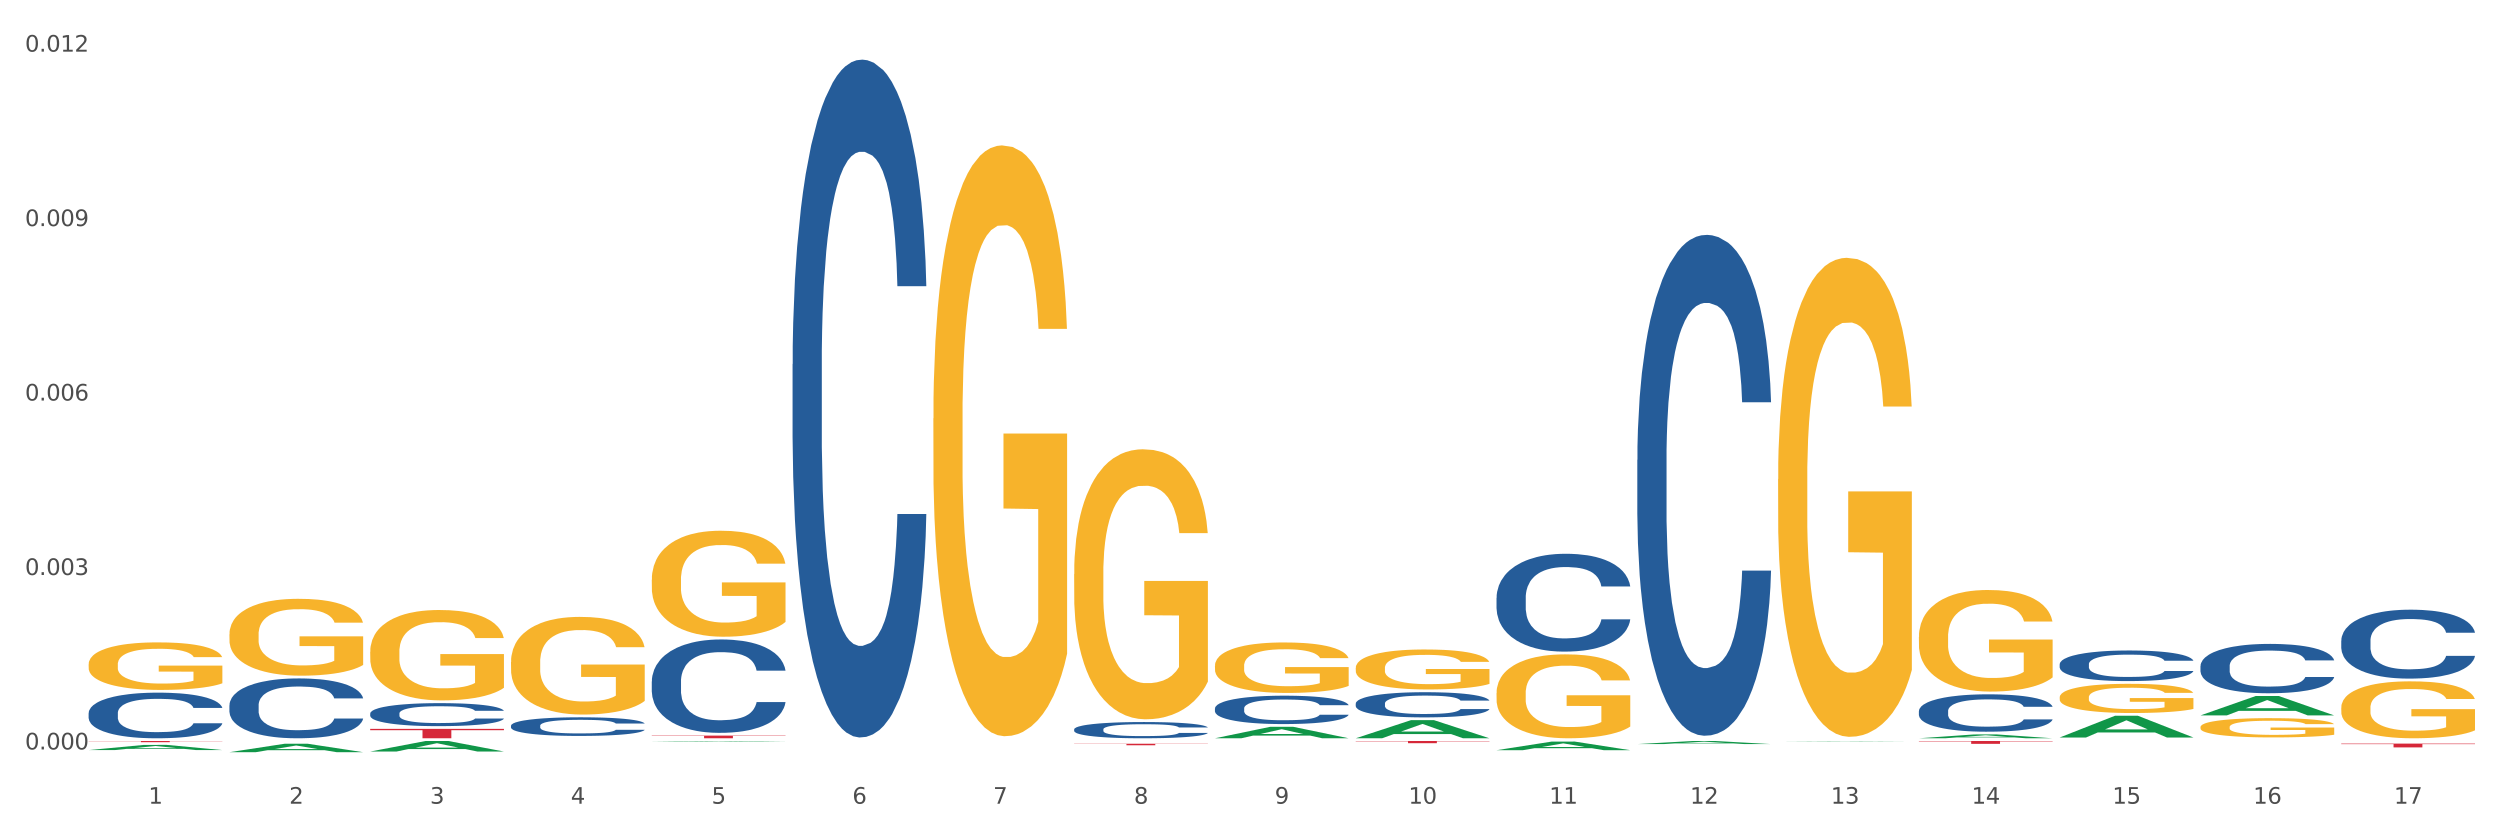 <?xml version="1.0" encoding="utf-8" standalone="no"?>
<!DOCTYPE svg PUBLIC "-//W3C//DTD SVG 1.1//EN"
  "http://www.w3.org/Graphics/SVG/1.1/DTD/svg11.dtd">
<svg xmlns:xlink="http://www.w3.org/1999/xlink" width="1080pt" height="360pt" viewBox="0 0 1080 360" xmlns="http://www.w3.org/2000/svg" version="1.1">
 <rect x="0" y="0" width="1080" height="360" fill="#333333" stroke="none"/>
 <defs>
  <style type="text/css">*{stroke-linejoin: round; stroke-linecap: butt}</style>
 </defs>
 <g id="figure_1">
  <g id="patch_1">
   <path d="M 0 360 
L 1080 360 
L 1080 0 
L 0 0 
z
" style="fill: #ffffff; stroke: #ffffff; stroke-linejoin: miter"/>
  </g>
  <g id="axes_1">
   <g id="matplotlib.axis_1">
    <g id="xtick_1">
     <g id="text_1">
      <!-- 1 -->
      <g style="fill: #4d4d4d" transform="translate(64.119 347.204) scale(0.096 -0.096)">
       <defs>
        <path id="DejaVuSans-31" d="M 794 531 
L 1825 531 
L 1825 4091 
L 703 3866 
L 703 4441 
L 1819 4666 
L 2450 4666 
L 2450 531 
L 3481 531 
L 3481 0 
L 794 0 
L 794 531 
z
" transform="scale(0.016)"/>
       </defs>
       <use xlink:href="#DejaVuSans-31"/>
      </g>
     </g>
    </g>
    <g id="xtick_2">
     <g id="text_2">
      <!-- 2 -->
      <g style="fill: #4d4d4d" transform="translate(124.94 347.204) scale(0.096 -0.096)">
       <defs>
        <path id="DejaVuSans-32" d="M 1228 531 
L 3431 531 
L 3431 0 
L 469 0 
L 469 531 
Q 828 903 1448 1529 
Q 2069 2156 2228 2338 
Q 2531 2678 2651 2914 
Q 2772 3150 2772 3378 
Q 2772 3750 2511 3984 
Q 2250 4219 1831 4219 
Q 1534 4219 1204 4116 
Q 875 4013 500 3803 
L 500 4441 
Q 881 4594 1212 4672 
Q 1544 4750 1819 4750 
Q 2544 4750 2975 4387 
Q 3406 4025 3406 3419 
Q 3406 3131 3298 2873 
Q 3191 2616 2906 2266 
Q 2828 2175 2409 1742 
Q 1991 1309 1228 531 
z
" transform="scale(0.016)"/>
       </defs>
       <use xlink:href="#DejaVuSans-32"/>
      </g>
     </g>
    </g>
    <g id="xtick_3">
     <g id="text_3">
      <!-- 3 -->
      <g style="fill: #4d4d4d" transform="translate(185.761 347.204) scale(0.096 -0.096)">
       <defs>
        <path id="DejaVuSans-33" d="M 2597 2516 
Q 3050 2419 3304 2112 
Q 3559 1806 3559 1356 
Q 3559 666 3084 287 
Q 2609 -91 1734 -91 
Q 1441 -91 1130 -33 
Q 819 25 488 141 
L 488 750 
Q 750 597 1062 519 
Q 1375 441 1716 441 
Q 2309 441 2620 675 
Q 2931 909 2931 1356 
Q 2931 1769 2642 2001 
Q 2353 2234 1838 2234 
L 1294 2234 
L 1294 2753 
L 1863 2753 
Q 2328 2753 2575 2939 
Q 2822 3125 2822 3475 
Q 2822 3834 2567 4026 
Q 2313 4219 1838 4219 
Q 1578 4219 1281 4162 
Q 984 4106 628 3988 
L 628 4550 
Q 988 4650 1302 4700 
Q 1616 4750 1894 4750 
Q 2613 4750 3031 4423 
Q 3450 4097 3450 3541 
Q 3450 3153 3228 2886 
Q 3006 2619 2597 2516 
z
" transform="scale(0.016)"/>
       </defs>
       <use xlink:href="#DejaVuSans-33"/>
      </g>
     </g>
    </g>
    <g id="xtick_4">
     <g id="text_4">
      <!-- 4 -->
      <g style="fill: #4d4d4d" transform="translate(246.582 347.204) scale(0.096 -0.096)">
       <defs>
        <path id="DejaVuSans-34" d="M 2419 4116 
L 825 1625 
L 2419 1625 
L 2419 4116 
z
M 2253 4666 
L 3047 4666 
L 3047 1625 
L 3713 1625 
L 3713 1100 
L 3047 1100 
L 3047 0 
L 2419 0 
L 2419 1100 
L 313 1100 
L 313 1709 
L 2253 4666 
z
" transform="scale(0.016)"/>
       </defs>
       <use xlink:href="#DejaVuSans-34"/>
      </g>
     </g>
    </g>
    <g id="xtick_5">
     <g id="text_5">
      <!-- 5 -->
      <g style="fill: #4d4d4d" transform="translate(307.403 347.204) scale(0.096 -0.096)">
       <defs>
        <path id="DejaVuSans-35" d="M 691 4666 
L 3169 4666 
L 3169 4134 
L 1269 4134 
L 1269 2991 
Q 1406 3038 1543 3061 
Q 1681 3084 1819 3084 
Q 2600 3084 3056 2656 
Q 3513 2228 3513 1497 
Q 3513 744 3044 326 
Q 2575 -91 1722 -91 
Q 1428 -91 1123 -41 
Q 819 9 494 109 
L 494 744 
Q 775 591 1075 516 
Q 1375 441 1709 441 
Q 2250 441 2565 725 
Q 2881 1009 2881 1497 
Q 2881 1984 2565 2268 
Q 2250 2553 1709 2553 
Q 1456 2553 1204 2497 
Q 953 2441 691 2322 
L 691 4666 
z
" transform="scale(0.016)"/>
       </defs>
       <use xlink:href="#DejaVuSans-35"/>
      </g>
     </g>
    </g>
    <g id="xtick_6">
     <g id="text_6">
      <!-- 6 -->
      <g style="fill: #4d4d4d" transform="translate(368.224 347.204) scale(0.096 -0.096)">
       <defs>
        <path id="DejaVuSans-36" d="M 2113 2584 
Q 1688 2584 1439 2293 
Q 1191 2003 1191 1497 
Q 1191 994 1439 701 
Q 1688 409 2113 409 
Q 2538 409 2786 701 
Q 3034 994 3034 1497 
Q 3034 2003 2786 2293 
Q 2538 2584 2113 2584 
z
M 3366 4563 
L 3366 3988 
Q 3128 4100 2886 4159 
Q 2644 4219 2406 4219 
Q 1781 4219 1451 3797 
Q 1122 3375 1075 2522 
Q 1259 2794 1537 2939 
Q 1816 3084 2150 3084 
Q 2853 3084 3261 2657 
Q 3669 2231 3669 1497 
Q 3669 778 3244 343 
Q 2819 -91 2113 -91 
Q 1303 -91 875 529 
Q 447 1150 447 2328 
Q 447 3434 972 4092 
Q 1497 4750 2381 4750 
Q 2619 4750 2861 4703 
Q 3103 4656 3366 4563 
z
" transform="scale(0.016)"/>
       </defs>
       <use xlink:href="#DejaVuSans-36"/>
      </g>
     </g>
    </g>
    <g id="xtick_7">
     <g id="text_7">
      <!-- 7 -->
      <g style="fill: #4d4d4d" transform="translate(429.045 347.204) scale(0.096 -0.096)">
       <defs>
        <path id="DejaVuSans-37" d="M 525 4666 
L 3525 4666 
L 3525 4397 
L 1831 0 
L 1172 0 
L 2766 4134 
L 525 4134 
L 525 4666 
z
" transform="scale(0.016)"/>
       </defs>
       <use xlink:href="#DejaVuSans-37"/>
      </g>
     </g>
    </g>
    <g id="xtick_8">
     <g id="text_8">
      <!-- 8 -->
      <g style="fill: #4d4d4d" transform="translate(489.866 347.204) scale(0.096 -0.096)">
       <defs>
        <path id="DejaVuSans-38" d="M 2034 2216 
Q 1584 2216 1326 1975 
Q 1069 1734 1069 1313 
Q 1069 891 1326 650 
Q 1584 409 2034 409 
Q 2484 409 2743 651 
Q 3003 894 3003 1313 
Q 3003 1734 2745 1975 
Q 2488 2216 2034 2216 
z
M 1403 2484 
Q 997 2584 770 2862 
Q 544 3141 544 3541 
Q 544 4100 942 4425 
Q 1341 4750 2034 4750 
Q 2731 4750 3128 4425 
Q 3525 4100 3525 3541 
Q 3525 3141 3298 2862 
Q 3072 2584 2669 2484 
Q 3125 2378 3379 2068 
Q 3634 1759 3634 1313 
Q 3634 634 3220 271 
Q 2806 -91 2034 -91 
Q 1263 -91 848 271 
Q 434 634 434 1313 
Q 434 1759 690 2068 
Q 947 2378 1403 2484 
z
M 1172 3481 
Q 1172 3119 1398 2916 
Q 1625 2713 2034 2713 
Q 2441 2713 2670 2916 
Q 2900 3119 2900 3481 
Q 2900 3844 2670 4047 
Q 2441 4250 2034 4250 
Q 1625 4250 1398 4047 
Q 1172 3844 1172 3481 
z
" transform="scale(0.016)"/>
       </defs>
       <use xlink:href="#DejaVuSans-38"/>
      </g>
     </g>
    </g>
    <g id="xtick_9">
     <g id="text_9">
      <!-- 9 -->
      <g style="fill: #4d4d4d" transform="translate(550.688 347.204) scale(0.096 -0.096)">
       <defs>
        <path id="DejaVuSans-39" d="M 703 97 
L 703 672 
Q 941 559 1184 500 
Q 1428 441 1663 441 
Q 2288 441 2617 861 
Q 2947 1281 2994 2138 
Q 2813 1869 2534 1725 
Q 2256 1581 1919 1581 
Q 1219 1581 811 2004 
Q 403 2428 403 3163 
Q 403 3881 828 4315 
Q 1253 4750 1959 4750 
Q 2769 4750 3195 4129 
Q 3622 3509 3622 2328 
Q 3622 1225 3098 567 
Q 2575 -91 1691 -91 
Q 1453 -91 1209 -44 
Q 966 3 703 97 
z
M 1959 2075 
Q 2384 2075 2632 2365 
Q 2881 2656 2881 3163 
Q 2881 3666 2632 3958 
Q 2384 4250 1959 4250 
Q 1534 4250 1286 3958 
Q 1038 3666 1038 3163 
Q 1038 2656 1286 2365 
Q 1534 2075 1959 2075 
z
" transform="scale(0.016)"/>
       </defs>
       <use xlink:href="#DejaVuSans-39"/>
      </g>
     </g>
    </g>
    <g id="xtick_10">
     <g id="text_10">
      <!-- 10 -->
      <g style="fill: #4d4d4d" transform="translate(608.455 347.204) scale(0.096 -0.096)">
       <defs>
        <path id="DejaVuSans-30" d="M 2034 4250 
Q 1547 4250 1301 3770 
Q 1056 3291 1056 2328 
Q 1056 1369 1301 889 
Q 1547 409 2034 409 
Q 2525 409 2770 889 
Q 3016 1369 3016 2328 
Q 3016 3291 2770 3770 
Q 2525 4250 2034 4250 
z
M 2034 4750 
Q 2819 4750 3233 4129 
Q 3647 3509 3647 2328 
Q 3647 1150 3233 529 
Q 2819 -91 2034 -91 
Q 1250 -91 836 529 
Q 422 1150 422 2328 
Q 422 3509 836 4129 
Q 1250 4750 2034 4750 
z
" transform="scale(0.016)"/>
       </defs>
       <use xlink:href="#DejaVuSans-31"/>
       <use xlink:href="#DejaVuSans-30" transform="translate(63.623 0)"/>
      </g>
     </g>
    </g>
    <g id="xtick_11">
     <g id="text_11">
      <!-- 11 -->
      <g style="fill: #4d4d4d" transform="translate(669.276 347.204) scale(0.096 -0.096)">
       <use xlink:href="#DejaVuSans-31"/>
       <use xlink:href="#DejaVuSans-31" transform="translate(63.623 0)"/>
      </g>
     </g>
    </g>
    <g id="xtick_12">
     <g id="text_12">
      <!-- 12 -->
      <g style="fill: #4d4d4d" transform="translate(730.097 347.204) scale(0.096 -0.096)">
       <use xlink:href="#DejaVuSans-31"/>
       <use xlink:href="#DejaVuSans-32" transform="translate(63.623 0)"/>
      </g>
     </g>
    </g>
    <g id="xtick_13">
     <g id="text_13">
      <!-- 13 -->
      <g style="fill: #4d4d4d" transform="translate(790.918 347.204) scale(0.096 -0.096)">
       <use xlink:href="#DejaVuSans-31"/>
       <use xlink:href="#DejaVuSans-33" transform="translate(63.623 0)"/>
      </g>
     </g>
    </g>
    <g id="xtick_14">
     <g id="text_14">
      <!-- 14 -->
      <g style="fill: #4d4d4d" transform="translate(851.739 347.204) scale(0.096 -0.096)">
       <use xlink:href="#DejaVuSans-31"/>
       <use xlink:href="#DejaVuSans-34" transform="translate(63.623 0)"/>
      </g>
     </g>
    </g>
    <g id="xtick_15">
     <g id="text_15">
      <!-- 15 -->
      <g style="fill: #4d4d4d" transform="translate(912.56 347.204) scale(0.096 -0.096)">
       <use xlink:href="#DejaVuSans-31"/>
       <use xlink:href="#DejaVuSans-35" transform="translate(63.623 0)"/>
      </g>
     </g>
    </g>
    <g id="xtick_16">
     <g id="text_16">
      <!-- 16 -->
      <g style="fill: #4d4d4d" transform="translate(973.381 347.204) scale(0.096 -0.096)">
       <use xlink:href="#DejaVuSans-31"/>
       <use xlink:href="#DejaVuSans-36" transform="translate(63.623 0)"/>
      </g>
     </g>
    </g>
    <g id="xtick_17">
     <g id="text_17">
      <!-- 17 -->
      <g style="fill: #4d4d4d" transform="translate(1034.202 347.204) scale(0.096 -0.096)">
       <use xlink:href="#DejaVuSans-31"/>
       <use xlink:href="#DejaVuSans-37" transform="translate(63.623 0)"/>
      </g>
     </g>
    </g>
    <g id="xtick_18"/>
    <g id="xtick_19"/>
    <g id="xtick_20"/>
    <g id="xtick_21"/>
    <g id="xtick_22"/>
    <g id="xtick_23"/>
    <g id="xtick_24"/>
    <g id="xtick_25"/>
    <g id="xtick_26"/>
    <g id="xtick_27"/>
    <g id="xtick_28"/>
    <g id="xtick_29"/>
    <g id="xtick_30"/>
    <g id="xtick_31"/>
    <g id="xtick_32"/>
    <g id="xtick_33"/>
   </g>
   <g id="matplotlib.axis_2">
    <g id="ytick_1">
     <g id="text_18">
      <!-- 0.000 -->
      <g style="fill: #4d4d4d" transform="translate(10.8 323.763) scale(0.096 -0.096)">
       <defs>
        <path id="DejaVuSans-2e" d="M 684 794 
L 1344 794 
L 1344 0 
L 684 0 
L 684 794 
z
" transform="scale(0.016)"/>
       </defs>
       <use xlink:href="#DejaVuSans-30"/>
       <use xlink:href="#DejaVuSans-2e" transform="translate(63.623 0)"/>
       <use xlink:href="#DejaVuSans-30" transform="translate(95.41 0)"/>
       <use xlink:href="#DejaVuSans-30" transform="translate(159.033 0)"/>
       <use xlink:href="#DejaVuSans-30" transform="translate(222.656 0)"/>
      </g>
     </g>
    </g>
    <g id="ytick_2">
     <g id="text_19">
      <!-- 0.003 -->
      <g style="fill: #4d4d4d" transform="translate(10.8 248.4) scale(0.096 -0.096)">
       <use xlink:href="#DejaVuSans-30"/>
       <use xlink:href="#DejaVuSans-2e" transform="translate(63.623 0)"/>
       <use xlink:href="#DejaVuSans-30" transform="translate(95.41 0)"/>
       <use xlink:href="#DejaVuSans-30" transform="translate(159.033 0)"/>
       <use xlink:href="#DejaVuSans-33" transform="translate(222.656 0)"/>
      </g>
     </g>
    </g>
    <g id="ytick_3">
     <g id="text_20">
      <!-- 0.006 -->
      <g style="fill: #4d4d4d" transform="translate(10.8 173.036) scale(0.096 -0.096)">
       <use xlink:href="#DejaVuSans-30"/>
       <use xlink:href="#DejaVuSans-2e" transform="translate(63.623 0)"/>
       <use xlink:href="#DejaVuSans-30" transform="translate(95.41 0)"/>
       <use xlink:href="#DejaVuSans-30" transform="translate(159.033 0)"/>
       <use xlink:href="#DejaVuSans-36" transform="translate(222.656 0)"/>
      </g>
     </g>
    </g>
    <g id="ytick_4">
     <g id="text_21">
      <!-- 0.009 -->
      <g style="fill: #4d4d4d" transform="translate(10.8 97.673) scale(0.096 -0.096)">
       <use xlink:href="#DejaVuSans-30"/>
       <use xlink:href="#DejaVuSans-2e" transform="translate(63.623 0)"/>
       <use xlink:href="#DejaVuSans-30" transform="translate(95.41 0)"/>
       <use xlink:href="#DejaVuSans-30" transform="translate(159.033 0)"/>
       <use xlink:href="#DejaVuSans-39" transform="translate(222.656 0)"/>
      </g>
     </g>
    </g>
    <g id="ytick_5">
     <g id="text_22">
      <!-- 0.012 -->
      <g style="fill: #4d4d4d" transform="translate(10.8 22.309) scale(0.096 -0.096)">
       <use xlink:href="#DejaVuSans-30"/>
       <use xlink:href="#DejaVuSans-2e" transform="translate(63.623 0)"/>
       <use xlink:href="#DejaVuSans-30" transform="translate(95.41 0)"/>
       <use xlink:href="#DejaVuSans-31" transform="translate(159.033 0)"/>
       <use xlink:href="#DejaVuSans-32" transform="translate(222.656 0)"/>
      </g>
     </g>
    </g>
    <g id="ytick_6"/>
    <g id="ytick_7"/>
    <g id="ytick_8"/>
    <g id="ytick_9"/>
   </g>
   <g id="PolyCollection_1">
    <path d="M 38.283 324.026 
L 38.343 324.024 
L 62.169 321.798 
L 72.058 321.796 
L 96.063 324.03 
L 84.626 324.03 
L 79.444 323.51 
L 54.843 323.51 
L 54.664 323.518 
L 49.66 324.03 
L 38.283 324.03 
L 38.283 324.026 
L 57.94 323.2 
L 76.346 323.197 
L 67.233 322.272 
L 67.113 322.268 
L 66.994 322.275 
L 57.881 323.197 
L 57.94 323.2 
L 38.283 324.026 
z
" clip-path="url(#pb31a34a923)" style="fill: #109648"/>
    <path d="M 828.957 307.202 
L 829.025 307.187 
L 829.025 306.774 
L 829.23 306.213 
L 829.981 305.181 
L 830.937 304.399 
L 832.577 303.484 
L 833.464 303.101 
L 834.626 302.673 
L 837.016 301.98 
L 839.748 301.39 
L 841.66 301.065 
L 843.094 300.859 
L 846.304 300.49 
L 848.149 300.328 
L 850.061 300.195 
L 851.7 300.106 
L 854.432 300.003 
L 856.617 299.959 
L 859.144 299.944 
L 861.262 299.959 
L 864.062 300.018 
L 868.16 300.195 
L 869.731 300.298 
L 871.848 300.475 
L 874.033 300.711 
L 875.809 300.947 
L 877.858 301.287 
L 879.975 301.729 
L 882.024 302.29 
L 883.459 302.806 
L 884.62 303.352 
L 885.644 304.016 
L 886.395 304.738 
L 886.737 305.343 
L 874.238 305.343 
L 873.897 304.797 
L 873.214 304.207 
L 872.531 303.809 
L 871.78 303.484 
L 870.619 303.116 
L 869.594 302.88 
L 867.887 302.599 
L 866.316 302.422 
L 865.018 302.319 
L 863.447 302.231 
L 860.101 302.142 
L 857.71 302.142 
L 856.208 302.172 
L 854.364 302.245 
L 852.793 302.349 
L 850.949 302.526 
L 849.514 302.717 
L 848.08 302.968 
L 847.261 303.145 
L 846.031 303.47 
L 845.212 303.735 
L 844.119 304.193 
L 843.504 304.517 
L 842.411 305.358 
L 841.933 305.977 
L 841.729 306.405 
L 841.592 306.877 
L 841.592 309.178 
L 842.002 310.211 
L 842.343 310.653 
L 842.89 311.155 
L 843.914 311.804 
L 845.417 312.438 
L 846.987 312.896 
L 848.285 313.176 
L 849.514 313.382 
L 850.744 313.545 
L 852.246 313.692 
L 853.476 313.781 
L 855.32 313.869 
L 857.505 313.913 
L 859.213 313.913 
L 862.696 313.84 
L 864.267 313.766 
L 865.769 313.663 
L 867.409 313.5 
L 868.706 313.323 
L 869.457 313.191 
L 870.687 312.91 
L 871.643 312.615 
L 872.463 312.276 
L 873.009 311.981 
L 873.624 311.539 
L 874.102 311.037 
L 874.238 310.771 
L 886.737 310.771 
L 886.464 311.303 
L 885.986 311.819 
L 885.029 312.512 
L 884.278 312.91 
L 883.117 313.397 
L 881.888 313.81 
L 880.18 314.267 
L 878.609 314.607 
L 876.97 314.902 
L 875.194 315.167 
L 871.984 315.536 
L 870.823 315.639 
L 868.365 315.816 
L 866.452 315.92 
L 863.652 316.023 
L 860.784 316.082 
L 857.779 316.097 
L 855.115 316.067 
L 852.178 315.979 
L 850.334 315.89 
L 848.285 315.757 
L 845.895 315.551 
L 843.641 315.3 
L 841.524 315.005 
L 839.543 314.666 
L 837.699 314.282 
L 835.309 313.648 
L 833.533 313.028 
L 832.235 312.453 
L 831.347 311.966 
L 830.459 311.347 
L 829.981 310.919 
L 829.23 309.886 
L 828.957 308.928 
L 828.957 307.202 
z
" clip-path="url(#pb31a34a923)" style="fill: #255c99"/>
    <path d="M 889.778 286.949 
L 889.846 286.937 
L 889.846 286.599 
L 890.051 286.14 
L 890.802 285.295 
L 891.759 284.655 
L 893.398 283.907 
L 894.286 283.593 
L 895.447 283.243 
L 897.837 282.676 
L 900.569 282.193 
L 902.481 281.927 
L 903.916 281.758 
L 907.126 281.456 
L 908.97 281.323 
L 910.882 281.215 
L 912.521 281.142 
L 915.253 281.058 
L 917.439 281.022 
L 919.966 281.009 
L 922.083 281.022 
L 924.883 281.07 
L 928.981 281.215 
L 930.552 281.299 
L 932.669 281.444 
L 934.854 281.637 
L 936.63 281.83 
L 938.679 282.108 
L 940.796 282.47 
L 942.845 282.929 
L 944.28 283.352 
L 945.441 283.798 
L 946.465 284.342 
L 947.216 284.933 
L 947.558 285.428 
L 935.059 285.428 
L 934.718 284.981 
L 934.035 284.499 
L 933.352 284.173 
L 932.601 283.907 
L 931.44 283.605 
L 930.415 283.412 
L 928.708 283.183 
L 927.137 283.038 
L 925.839 282.953 
L 924.268 282.881 
L 920.922 282.808 
L 918.531 282.808 
L 917.029 282.832 
L 915.185 282.893 
L 913.614 282.977 
L 911.77 283.122 
L 910.336 283.279 
L 908.901 283.484 
L 908.082 283.629 
L 906.852 283.895 
L 906.033 284.112 
L 904.94 284.486 
L 904.325 284.752 
L 903.233 285.44 
L 902.754 285.947 
L 902.55 286.297 
L 902.413 286.684 
L 902.413 288.567 
L 902.823 289.412 
L 903.164 289.774 
L 903.711 290.185 
L 904.735 290.716 
L 906.238 291.235 
L 907.809 291.609 
L 909.106 291.839 
L 910.336 292.008 
L 911.565 292.141 
L 913.067 292.261 
L 914.297 292.334 
L 916.141 292.406 
L 918.326 292.442 
L 920.034 292.442 
L 923.517 292.382 
L 925.088 292.322 
L 926.59 292.237 
L 928.23 292.104 
L 929.527 291.96 
L 930.279 291.851 
L 931.508 291.621 
L 932.464 291.38 
L 933.284 291.102 
L 933.83 290.861 
L 934.445 290.499 
L 934.923 290.088 
L 935.059 289.871 
L 947.558 289.871 
L 947.285 290.306 
L 946.807 290.728 
L 945.85 291.296 
L 945.099 291.621 
L 943.938 292.02 
L 942.709 292.358 
L 941.001 292.732 
L 939.43 293.01 
L 937.791 293.251 
L 936.016 293.469 
L 932.806 293.77 
L 931.644 293.855 
L 929.186 294 
L 927.273 294.084 
L 924.473 294.169 
L 921.605 294.217 
L 918.6 294.229 
L 915.936 294.205 
L 912.999 294.133 
L 911.155 294.06 
L 909.106 293.952 
L 906.716 293.783 
L 904.462 293.577 
L 902.345 293.336 
L 900.364 293.058 
L 898.52 292.744 
L 896.13 292.225 
L 894.354 291.718 
L 893.056 291.247 
L 892.168 290.849 
L 891.28 290.342 
L 890.802 289.992 
L 890.051 289.147 
L 889.778 288.362 
L 889.778 286.949 
z
" clip-path="url(#pb31a34a923)" style="fill: #255c99"/>
    <path d="M 950.599 287.743 
L 950.667 287.724 
L 950.667 287.179 
L 950.872 286.439 
L 951.623 285.076 
L 952.58 284.044 
L 954.219 282.837 
L 955.107 282.33 
L 956.268 281.766 
L 958.658 280.85 
L 961.39 280.072 
L 963.302 279.643 
L 964.737 279.371 
L 967.947 278.884 
L 969.791 278.67 
L 971.703 278.494 
L 973.342 278.378 
L 976.074 278.241 
L 978.26 278.183 
L 980.787 278.163 
L 982.904 278.183 
L 985.704 278.261 
L 989.802 278.494 
L 991.373 278.631 
L 993.49 278.864 
L 995.676 279.176 
L 997.451 279.487 
L 999.5 279.935 
L 1001.617 280.519 
L 1003.666 281.259 
L 1005.101 281.941 
L 1006.262 282.661 
L 1007.286 283.538 
L 1008.037 284.492 
L 1008.379 285.29 
L 995.88 285.29 
L 995.539 284.57 
L 994.856 283.791 
L 994.173 283.265 
L 993.422 282.837 
L 992.261 282.35 
L 991.236 282.038 
L 989.529 281.668 
L 987.958 281.435 
L 986.66 281.298 
L 985.089 281.181 
L 981.743 281.065 
L 979.352 281.065 
L 977.85 281.104 
L 976.006 281.201 
L 974.435 281.337 
L 972.591 281.571 
L 971.157 281.824 
L 969.722 282.155 
L 968.903 282.389 
L 967.673 282.817 
L 966.854 283.168 
L 965.761 283.771 
L 965.146 284.2 
L 964.054 285.309 
L 963.576 286.127 
L 963.371 286.692 
L 963.234 287.315 
L 963.234 290.353 
L 963.644 291.716 
L 963.985 292.3 
L 964.532 292.962 
L 965.556 293.818 
L 967.059 294.656 
L 968.63 295.259 
L 969.927 295.629 
L 971.157 295.902 
L 972.386 296.116 
L 973.889 296.311 
L 975.118 296.428 
L 976.962 296.544 
L 979.147 296.603 
L 980.855 296.603 
L 984.338 296.506 
L 985.909 296.408 
L 987.411 296.272 
L 989.051 296.058 
L 990.348 295.824 
L 991.1 295.649 
L 992.329 295.279 
L 993.285 294.889 
L 994.105 294.442 
L 994.651 294.052 
L 995.266 293.468 
L 995.744 292.806 
L 995.88 292.455 
L 1008.379 292.455 
L 1008.106 293.156 
L 1007.628 293.838 
L 1006.671 294.753 
L 1005.92 295.279 
L 1004.759 295.921 
L 1003.53 296.467 
L 1001.822 297.07 
L 1000.251 297.518 
L 998.612 297.907 
L 996.837 298.258 
L 993.627 298.745 
L 992.466 298.881 
L 990.007 299.115 
L 988.094 299.251 
L 985.294 299.387 
L 982.426 299.465 
L 979.421 299.485 
L 976.757 299.446 
L 973.82 299.329 
L 971.976 299.212 
L 969.927 299.037 
L 967.537 298.764 
L 965.283 298.433 
L 963.166 298.044 
L 961.185 297.596 
L 959.341 297.09 
L 956.951 296.252 
L 955.175 295.435 
L 953.877 294.675 
L 952.989 294.033 
L 952.101 293.215 
L 951.623 292.65 
L 950.872 291.287 
L 950.599 290.022 
L 950.599 287.743 
z
" clip-path="url(#pb31a34a923)" style="fill: #255c99"/>
    <path d="M 1011.42 276.762 
L 1011.488 276.735 
L 1011.488 275.973 
L 1011.693 274.94 
L 1012.444 273.036 
L 1013.401 271.594 
L 1015.04 269.908 
L 1015.928 269.2 
L 1017.089 268.411 
L 1019.479 267.133 
L 1022.211 266.045 
L 1024.123 265.447 
L 1025.558 265.066 
L 1028.768 264.386 
L 1030.612 264.087 
L 1032.524 263.842 
L 1034.163 263.679 
L 1036.895 263.488 
L 1039.081 263.407 
L 1041.608 263.379 
L 1043.725 263.407 
L 1046.525 263.515 
L 1050.623 263.842 
L 1052.194 264.032 
L 1054.311 264.359 
L 1056.497 264.794 
L 1058.272 265.229 
L 1060.321 265.855 
L 1062.439 266.671 
L 1064.487 267.704 
L 1065.922 268.656 
L 1067.083 269.663 
L 1068.107 270.887 
L 1068.859 272.22 
L 1069.2 273.335 
L 1056.701 273.335 
L 1056.36 272.328 
L 1055.677 271.24 
L 1054.994 270.506 
L 1054.243 269.908 
L 1053.082 269.228 
L 1052.057 268.792 
L 1050.35 268.275 
L 1048.779 267.949 
L 1047.481 267.759 
L 1045.91 267.595 
L 1042.564 267.432 
L 1040.173 267.432 
L 1038.671 267.487 
L 1036.827 267.623 
L 1035.256 267.813 
L 1033.412 268.139 
L 1031.978 268.493 
L 1030.543 268.955 
L 1029.724 269.282 
L 1028.494 269.88 
L 1027.675 270.37 
L 1026.582 271.213 
L 1025.967 271.812 
L 1024.875 273.362 
L 1024.397 274.504 
L 1024.192 275.293 
L 1024.055 276.164 
L 1024.055 280.407 
L 1024.465 282.311 
L 1024.806 283.127 
L 1025.353 284.052 
L 1026.377 285.248 
L 1027.88 286.418 
L 1029.451 287.261 
L 1030.748 287.778 
L 1031.978 288.159 
L 1033.207 288.458 
L 1034.71 288.73 
L 1035.939 288.893 
L 1037.783 289.056 
L 1039.969 289.138 
L 1041.676 289.138 
L 1045.159 289.002 
L 1046.73 288.866 
L 1048.233 288.676 
L 1049.872 288.376 
L 1051.169 288.05 
L 1051.921 287.805 
L 1053.15 287.288 
L 1054.106 286.744 
L 1054.926 286.119 
L 1055.472 285.575 
L 1056.087 284.759 
L 1056.565 283.834 
L 1056.701 283.344 
L 1069.2 283.344 
L 1068.927 284.324 
L 1068.449 285.276 
L 1067.493 286.554 
L 1066.741 287.288 
L 1065.58 288.186 
L 1064.351 288.948 
L 1062.643 289.791 
L 1061.073 290.416 
L 1059.433 290.96 
L 1057.658 291.45 
L 1054.448 292.13 
L 1053.287 292.32 
L 1050.828 292.647 
L 1048.916 292.837 
L 1046.115 293.028 
L 1043.247 293.136 
L 1040.242 293.164 
L 1037.578 293.109 
L 1034.641 292.946 
L 1032.797 292.783 
L 1030.748 292.538 
L 1028.358 292.157 
L 1026.104 291.695 
L 1023.987 291.151 
L 1022.006 290.525 
L 1020.162 289.818 
L 1017.772 288.648 
L 1015.996 287.506 
L 1014.698 286.445 
L 1013.81 285.548 
L 1012.923 284.405 
L 1012.444 283.616 
L 1011.693 281.712 
L 1011.42 279.944 
L 1011.42 276.762 
z
" clip-path="url(#pb31a34a923)" style="fill: #255c99"/>
    <path d="M 1011.42 305.708 
L 1011.488 305.685 
L 1011.488 304.876 
L 1011.625 304.18 
L 1012.307 302.495 
L 1013.33 301.103 
L 1014.08 300.361 
L 1014.831 299.755 
L 1015.718 299.148 
L 1016.809 298.519 
L 1018.787 297.598 
L 1020.015 297.127 
L 1021.516 296.632 
L 1024.245 295.914 
L 1026.223 295.509 
L 1028.27 295.172 
L 1031.612 294.768 
L 1033.795 294.588 
L 1036.115 294.453 
L 1038.912 294.364 
L 1041.026 294.341 
L 1045.665 294.408 
L 1049.622 294.611 
L 1051.532 294.768 
L 1053.988 295.037 
L 1055.284 295.217 
L 1057.398 295.577 
L 1059.581 296.048 
L 1061.082 296.453 
L 1063.333 297.216 
L 1065.039 297.98 
L 1066.608 298.924 
L 1067.426 299.575 
L 1068.04 300.182 
L 1068.586 300.878 
L 1069.132 301.979 
L 1056.853 301.979 
L 1056.375 301.192 
L 1055.625 300.451 
L 1054.533 299.732 
L 1053.578 299.283 
L 1051.941 298.721 
L 1050.44 298.362 
L 1048.871 298.092 
L 1046.961 297.868 
L 1045.46 297.756 
L 1043.346 297.666 
L 1039.184 297.688 
L 1036.388 297.868 
L 1034.477 298.092 
L 1033.25 298.295 
L 1032.158 298.519 
L 1030.93 298.834 
L 1029.498 299.306 
L 1028.474 299.732 
L 1027.451 300.271 
L 1026.632 300.811 
L 1025.882 301.44 
L 1025.268 302.113 
L 1024.791 302.81 
L 1024.381 303.663 
L 1024.04 305.079 
L 1024.04 308.156 
L 1024.177 308.853 
L 1024.518 309.774 
L 1024.927 310.47 
L 1025.609 311.301 
L 1026.223 311.863 
L 1027.383 312.671 
L 1028.679 313.345 
L 1029.702 313.772 
L 1030.725 314.131 
L 1032.499 314.626 
L 1034.477 315.03 
L 1036.183 315.277 
L 1038.502 315.502 
L 1040.071 315.592 
L 1041.436 315.636 
L 1044.778 315.636 
L 1047.166 315.569 
L 1049.826 315.412 
L 1051.873 315.21 
L 1053.578 314.963 
L 1055.488 314.558 
L 1056.716 314.176 
L 1056.716 309.481 
L 1041.708 309.459 
L 1041.708 306.337 
L 1069.2 306.337 
L 1069.2 315.502 
L 1068.04 315.973 
L 1066.744 316.4 
L 1065.38 316.782 
L 1063.333 317.254 
L 1060.877 317.703 
L 1058.695 318.018 
L 1056.375 318.287 
L 1053.646 318.534 
L 1050.099 318.759 
L 1047.916 318.849 
L 1045.188 318.916 
L 1041.981 318.939 
L 1039.184 318.894 
L 1036.456 318.781 
L 1033.591 318.579 
L 1030.794 318.287 
L 1028.679 317.995 
L 1026.564 317.636 
L 1024.313 317.164 
L 1022.539 316.715 
L 1021.175 316.31 
L 1019.674 315.794 
L 1018.037 315.12 
L 1016.809 314.513 
L 1015.718 313.884 
L 1014.558 313.076 
L 1013.739 312.379 
L 1012.921 311.503 
L 1012.443 310.852 
L 1011.898 309.841 
L 1011.488 308.426 
L 1011.42 305.708 
z
" clip-path="url(#pb31a34a923)" style="fill: #f7b32b"/>
    <path d="M 950.599 314.09 
L 950.667 314.082 
L 950.667 313.808 
L 950.804 313.573 
L 951.486 313.002 
L 952.509 312.531 
L 953.259 312.28 
L 954.01 312.074 
L 954.897 311.869 
L 955.988 311.656 
L 957.966 311.344 
L 959.194 311.184 
L 960.695 311.017 
L 963.424 310.774 
L 965.402 310.637 
L 967.449 310.523 
L 970.791 310.386 
L 972.974 310.325 
L 975.294 310.279 
L 978.09 310.249 
L 980.205 310.241 
L 984.844 310.264 
L 988.801 310.333 
L 990.711 310.386 
L 993.166 310.477 
L 994.463 310.538 
L 996.577 310.66 
L 998.76 310.819 
L 1000.261 310.956 
L 1002.512 311.215 
L 1004.218 311.473 
L 1005.787 311.793 
L 1006.605 312.013 
L 1007.219 312.219 
L 1007.765 312.455 
L 1008.311 312.827 
L 996.032 312.827 
L 995.554 312.561 
L 994.804 312.31 
L 993.712 312.067 
L 992.757 311.915 
L 991.12 311.724 
L 989.619 311.603 
L 988.05 311.511 
L 986.14 311.435 
L 984.639 311.397 
L 982.525 311.367 
L 978.363 311.375 
L 975.566 311.435 
L 973.656 311.511 
L 972.428 311.58 
L 971.337 311.656 
L 970.109 311.762 
L 968.677 311.922 
L 967.653 312.067 
L 966.63 312.249 
L 965.811 312.432 
L 965.061 312.645 
L 964.447 312.873 
L 963.97 313.109 
L 963.56 313.398 
L 963.219 313.877 
L 963.219 314.919 
L 963.356 315.155 
L 963.697 315.467 
L 964.106 315.702 
L 964.788 315.984 
L 965.402 316.174 
L 966.562 316.448 
L 967.858 316.676 
L 968.881 316.82 
L 969.904 316.942 
L 971.678 317.109 
L 973.656 317.246 
L 975.362 317.33 
L 977.681 317.406 
L 979.25 317.436 
L 980.615 317.452 
L 983.957 317.452 
L 986.345 317.429 
L 989.005 317.376 
L 991.052 317.307 
L 992.757 317.224 
L 994.667 317.087 
L 995.895 316.957 
L 995.895 315.368 
L 980.887 315.36 
L 980.887 314.303 
L 1008.379 314.303 
L 1008.379 317.406 
L 1007.219 317.566 
L 1005.923 317.71 
L 1004.559 317.84 
L 1002.512 317.999 
L 1000.056 318.151 
L 997.873 318.258 
L 995.554 318.349 
L 992.825 318.433 
L 989.278 318.509 
L 987.095 318.539 
L 984.366 318.562 
L 981.16 318.57 
L 978.363 318.555 
L 975.635 318.517 
L 972.77 318.448 
L 969.973 318.349 
L 967.858 318.25 
L 965.743 318.129 
L 963.492 317.969 
L 961.718 317.817 
L 960.354 317.68 
L 958.853 317.505 
L 957.216 317.277 
L 955.988 317.071 
L 954.897 316.858 
L 953.737 316.585 
L 952.918 316.349 
L 952.1 316.052 
L 951.622 315.832 
L 951.076 315.489 
L 950.667 315.01 
L 950.599 314.09 
z
" clip-path="url(#pb31a34a923)" style="fill: #f7b32b"/>
    <path d="M 889.778 301.238 
L 889.846 301.226 
L 889.846 300.811 
L 889.983 300.454 
L 890.665 299.59 
L 891.688 298.875 
L 892.438 298.495 
L 893.189 298.184 
L 894.076 297.873 
L 895.167 297.55 
L 897.145 297.078 
L 898.373 296.836 
L 899.874 296.582 
L 902.603 296.213 
L 904.581 296.006 
L 906.628 295.833 
L 909.97 295.626 
L 912.153 295.533 
L 914.473 295.464 
L 917.269 295.418 
L 919.384 295.407 
L 924.023 295.441 
L 927.98 295.545 
L 929.89 295.626 
L 932.345 295.764 
L 933.642 295.856 
L 935.756 296.04 
L 937.939 296.282 
L 939.44 296.49 
L 941.691 296.882 
L 943.397 297.274 
L 944.966 297.758 
L 945.784 298.092 
L 946.398 298.403 
L 946.944 298.76 
L 947.49 299.325 
L 935.211 299.325 
L 934.733 298.921 
L 933.983 298.541 
L 932.891 298.172 
L 931.936 297.942 
L 930.299 297.654 
L 928.798 297.469 
L 927.229 297.331 
L 925.319 297.216 
L 923.818 297.158 
L 921.704 297.112 
L 917.542 297.124 
L 914.745 297.216 
L 912.835 297.331 
L 911.607 297.435 
L 910.516 297.55 
L 909.288 297.711 
L 907.855 297.953 
L 906.832 298.172 
L 905.809 298.449 
L 904.99 298.726 
L 904.24 299.048 
L 903.626 299.394 
L 903.148 299.751 
L 902.739 300.189 
L 902.398 300.915 
L 902.398 302.494 
L 902.534 302.851 
L 902.876 303.324 
L 903.285 303.681 
L 903.967 304.107 
L 904.581 304.395 
L 905.741 304.81 
L 907.037 305.156 
L 908.06 305.375 
L 909.083 305.559 
L 910.857 305.813 
L 912.835 306.02 
L 914.541 306.147 
L 916.86 306.262 
L 918.429 306.308 
L 919.793 306.331 
L 923.136 306.331 
L 925.524 306.297 
L 928.184 306.216 
L 930.231 306.112 
L 931.936 305.986 
L 933.846 305.778 
L 935.074 305.582 
L 935.074 303.174 
L 920.066 303.162 
L 920.066 301.56 
L 947.558 301.56 
L 947.558 306.262 
L 946.398 306.504 
L 945.102 306.723 
L 943.738 306.919 
L 941.691 307.161 
L 939.235 307.391 
L 937.052 307.553 
L 934.733 307.691 
L 932.004 307.818 
L 928.457 307.933 
L 926.274 307.979 
L 923.545 308.014 
L 920.339 308.025 
L 917.542 308.002 
L 914.814 307.945 
L 911.948 307.841 
L 909.152 307.691 
L 907.037 307.541 
L 904.922 307.357 
L 902.671 307.115 
L 900.897 306.884 
L 899.533 306.677 
L 898.032 306.412 
L 896.395 306.066 
L 895.167 305.755 
L 894.076 305.432 
L 892.916 305.018 
L 892.097 304.66 
L 891.279 304.211 
L 890.801 303.877 
L 890.255 303.358 
L 889.846 302.632 
L 889.778 301.238 
z
" clip-path="url(#pb31a34a923)" style="fill: #f7b32b"/>
    <path d="M 828.957 275.158 
L 829.025 275.118 
L 829.025 273.675 
L 829.161 272.432 
L 829.844 269.426 
L 830.867 266.941 
L 831.617 265.618 
L 832.368 264.536 
L 833.254 263.454 
L 834.346 262.331 
L 836.324 260.688 
L 837.552 259.846 
L 839.053 258.964 
L 841.782 257.682 
L 843.76 256.96 
L 845.806 256.359 
L 849.149 255.638 
L 851.332 255.317 
L 853.651 255.076 
L 856.448 254.916 
L 858.563 254.876 
L 863.202 254.996 
L 867.158 255.357 
L 869.069 255.638 
L 871.524 256.119 
L 872.82 256.439 
L 874.935 257.081 
L 877.118 257.922 
L 878.619 258.644 
L 880.87 260.007 
L 882.576 261.369 
L 884.145 263.053 
L 884.963 264.215 
L 885.577 265.298 
L 886.123 266.54 
L 886.669 268.504 
L 874.389 268.504 
L 873.912 267.101 
L 873.162 265.779 
L 872.07 264.496 
L 871.115 263.694 
L 869.478 262.692 
L 867.977 262.051 
L 866.408 261.57 
L 864.498 261.169 
L 862.997 260.969 
L 860.882 260.808 
L 856.721 260.848 
L 853.924 261.169 
L 852.014 261.57 
L 850.786 261.931 
L 849.695 262.331 
L 848.467 262.893 
L 847.034 263.734 
L 846.011 264.496 
L 844.988 265.458 
L 844.169 266.42 
L 843.419 267.542 
L 842.805 268.745 
L 842.327 269.987 
L 841.918 271.51 
L 841.577 274.036 
L 841.577 279.527 
L 841.713 280.77 
L 842.055 282.413 
L 842.464 283.656 
L 843.146 285.139 
L 843.76 286.141 
L 844.92 287.584 
L 846.216 288.786 
L 847.239 289.548 
L 848.262 290.189 
L 850.036 291.071 
L 852.014 291.792 
L 853.72 292.233 
L 856.039 292.634 
L 857.608 292.794 
L 858.972 292.875 
L 862.315 292.875 
L 864.703 292.754 
L 867.363 292.474 
L 869.41 292.113 
L 871.115 291.672 
L 873.025 290.951 
L 874.253 290.269 
L 874.253 281.892 
L 859.245 281.852 
L 859.245 276.28 
L 886.737 276.28 
L 886.737 292.634 
L 885.577 293.476 
L 884.281 294.237 
L 882.917 294.919 
L 880.87 295.761 
L 878.414 296.562 
L 876.231 297.123 
L 873.912 297.604 
L 871.183 298.045 
L 867.636 298.446 
L 865.453 298.606 
L 862.724 298.727 
L 859.518 298.767 
L 856.721 298.687 
L 853.993 298.486 
L 851.127 298.125 
L 848.331 297.604 
L 846.216 297.083 
L 844.101 296.442 
L 841.85 295.6 
L 840.076 294.799 
L 838.712 294.077 
L 837.211 293.155 
L 835.574 291.953 
L 834.346 290.87 
L 833.254 289.748 
L 832.095 288.305 
L 831.276 287.063 
L 830.458 285.499 
L 829.98 284.337 
L 829.434 282.533 
L 829.025 280.008 
L 828.957 275.158 
z
" clip-path="url(#pb31a34a923)" style="fill: #f7b32b"/>
    <path d="M 768.136 207.001 
L 768.204 206.812 
L 768.204 200.008 
L 768.34 194.15 
L 769.023 179.976 
L 770.046 168.258 
L 770.796 162.022 
L 771.547 156.919 
L 772.433 151.816 
L 773.525 146.525 
L 775.503 138.776 
L 776.731 134.808 
L 778.232 130.65 
L 780.961 124.602 
L 782.939 121.2 
L 784.985 118.366 
L 788.328 114.964 
L 790.511 113.452 
L 792.83 112.318 
L 795.627 111.562 
L 797.742 111.373 
L 802.381 111.94 
L 806.337 113.641 
L 808.247 114.964 
L 810.703 117.232 
L 811.999 118.744 
L 814.114 121.767 
L 816.297 125.736 
L 817.798 129.138 
L 820.049 135.564 
L 821.755 141.989 
L 823.323 149.927 
L 824.142 155.407 
L 824.756 160.51 
L 825.302 166.368 
L 825.848 175.629 
L 813.568 175.629 
L 813.091 169.014 
L 812.341 162.778 
L 811.249 156.73 
L 810.294 152.95 
L 808.657 148.226 
L 807.156 145.202 
L 805.587 142.934 
L 803.677 141.044 
L 802.176 140.099 
L 800.061 139.343 
L 795.9 139.532 
L 793.103 141.044 
L 791.193 142.934 
L 789.965 144.635 
L 788.874 146.525 
L 787.646 149.171 
L 786.213 153.139 
L 785.19 156.73 
L 784.167 161.266 
L 783.348 165.802 
L 782.598 171.093 
L 781.984 176.763 
L 781.506 182.621 
L 781.097 189.803 
L 780.756 201.709 
L 780.756 227.6 
L 780.892 233.459 
L 781.233 241.208 
L 781.643 247.066 
L 782.325 254.059 
L 782.939 258.783 
L 784.099 265.587 
L 785.395 271.257 
L 786.418 274.847 
L 787.441 277.871 
L 789.215 282.029 
L 791.193 285.431 
L 792.899 287.509 
L 795.218 289.399 
L 796.787 290.155 
L 798.151 290.533 
L 801.494 290.533 
L 803.882 289.966 
L 806.542 288.643 
L 808.589 286.943 
L 810.294 284.864 
L 812.204 281.462 
L 813.432 278.249 
L 813.432 238.751 
L 798.424 238.562 
L 798.424 212.292 
L 825.916 212.292 
L 825.916 289.399 
L 824.756 293.368 
L 823.46 296.959 
L 822.096 300.172 
L 820.049 304.14 
L 817.593 307.92 
L 815.41 310.566 
L 813.091 312.834 
L 810.362 314.913 
L 806.815 316.803 
L 804.632 317.558 
L 801.903 318.125 
L 798.697 318.314 
L 795.9 317.936 
L 793.171 316.992 
L 790.306 315.291 
L 787.509 312.834 
L 785.395 310.377 
L 783.28 307.353 
L 781.029 303.384 
L 779.255 299.605 
L 777.891 296.203 
L 776.39 291.856 
L 774.753 286.187 
L 773.525 281.084 
L 772.433 275.792 
L 771.274 268.989 
L 770.455 263.13 
L 769.637 255.76 
L 769.159 250.279 
L 768.613 241.774 
L 768.204 229.868 
L 768.136 207.001 
z
" clip-path="url(#pb31a34a923)" style="fill: #f7b32b"/>
    <path d="M 585.673 288.558 
L 585.741 288.543 
L 585.741 287.974 
L 585.877 287.485 
L 586.559 286.302 
L 587.583 285.323 
L 588.333 284.803 
L 589.083 284.377 
L 589.97 283.951 
L 591.062 283.509 
L 593.04 282.862 
L 594.268 282.53 
L 595.769 282.183 
L 598.497 281.678 
L 600.476 281.394 
L 602.522 281.158 
L 605.865 280.874 
L 608.048 280.747 
L 610.367 280.653 
L 613.164 280.59 
L 615.279 280.574 
L 619.918 280.621 
L 623.874 280.763 
L 625.784 280.874 
L 628.24 281.063 
L 629.536 281.189 
L 631.651 281.442 
L 633.834 281.773 
L 635.335 282.057 
L 637.586 282.594 
L 639.291 283.13 
L 640.86 283.793 
L 641.679 284.25 
L 642.293 284.676 
L 642.839 285.166 
L 643.384 285.939 
L 631.105 285.939 
L 630.628 285.387 
L 629.877 284.866 
L 628.786 284.361 
L 627.831 284.045 
L 626.194 283.651 
L 624.693 283.398 
L 623.124 283.209 
L 621.214 283.051 
L 619.713 282.972 
L 617.598 282.909 
L 613.437 282.925 
L 610.64 283.051 
L 608.73 283.209 
L 607.502 283.351 
L 606.411 283.509 
L 605.183 283.73 
L 603.75 284.061 
L 602.727 284.361 
L 601.704 284.74 
L 600.885 285.118 
L 600.135 285.56 
L 599.521 286.034 
L 599.043 286.523 
L 598.634 287.122 
L 598.293 288.116 
L 598.293 290.278 
L 598.429 290.767 
L 598.77 291.414 
L 599.18 291.904 
L 599.862 292.487 
L 600.476 292.882 
L 601.635 293.45 
L 602.932 293.923 
L 603.955 294.223 
L 604.978 294.476 
L 606.752 294.823 
L 608.73 295.107 
L 610.435 295.28 
L 612.755 295.438 
L 614.324 295.501 
L 615.688 295.533 
L 619.031 295.533 
L 621.418 295.486 
L 624.079 295.375 
L 626.125 295.233 
L 627.831 295.06 
L 629.741 294.775 
L 630.969 294.507 
L 630.969 291.209 
L 615.961 291.193 
L 615.961 289 
L 643.453 289 
L 643.453 295.438 
L 642.293 295.77 
L 640.997 296.069 
L 639.632 296.338 
L 637.586 296.669 
L 635.13 296.985 
L 632.947 297.206 
L 630.628 297.395 
L 627.899 297.568 
L 624.352 297.726 
L 622.169 297.789 
L 619.44 297.837 
L 616.234 297.853 
L 613.437 297.821 
L 610.708 297.742 
L 607.843 297.6 
L 605.046 297.395 
L 602.932 297.19 
L 600.817 296.937 
L 598.566 296.606 
L 596.792 296.29 
L 595.428 296.006 
L 593.927 295.643 
L 592.29 295.17 
L 591.062 294.744 
L 589.97 294.302 
L 588.811 293.734 
L 587.992 293.245 
L 587.173 292.629 
L 586.696 292.172 
L 586.15 291.462 
L 585.741 290.468 
L 585.673 288.558 
z
" clip-path="url(#pb31a34a923)" style="fill: #f7b32b"/>
    <path d="M 524.851 287.62 
L 524.92 287.6 
L 524.92 286.883 
L 525.056 286.265 
L 525.738 284.771 
L 526.762 283.536 
L 527.512 282.878 
L 528.262 282.34 
L 529.149 281.803 
L 530.241 281.245 
L 532.219 280.428 
L 533.447 280.009 
L 534.948 279.571 
L 537.676 278.933 
L 539.655 278.575 
L 541.701 278.276 
L 545.044 277.917 
L 547.227 277.758 
L 549.546 277.638 
L 552.343 277.559 
L 554.458 277.539 
L 559.097 277.599 
L 563.053 277.778 
L 564.963 277.917 
L 567.419 278.156 
L 568.715 278.316 
L 570.83 278.635 
L 573.013 279.053 
L 574.514 279.412 
L 576.765 280.089 
L 578.47 280.766 
L 580.039 281.603 
L 580.858 282.181 
L 581.472 282.719 
L 582.018 283.337 
L 582.563 284.313 
L 570.284 284.313 
L 569.807 283.616 
L 569.056 282.958 
L 567.965 282.321 
L 567.01 281.922 
L 565.373 281.424 
L 563.872 281.105 
L 562.303 280.866 
L 560.393 280.667 
L 558.892 280.567 
L 556.777 280.488 
L 552.616 280.507 
L 549.819 280.667 
L 547.909 280.866 
L 546.681 281.045 
L 545.59 281.245 
L 544.362 281.524 
L 542.929 281.942 
L 541.906 282.321 
L 540.883 282.799 
L 540.064 283.277 
L 539.314 283.835 
L 538.7 284.432 
L 538.222 285.05 
L 537.813 285.807 
L 537.472 287.062 
L 537.472 289.792 
L 537.608 290.41 
L 537.949 291.226 
L 538.359 291.844 
L 539.041 292.581 
L 539.655 293.079 
L 540.814 293.797 
L 542.11 294.394 
L 543.134 294.773 
L 544.157 295.092 
L 545.931 295.53 
L 547.909 295.889 
L 549.614 296.108 
L 551.934 296.307 
L 553.503 296.387 
L 554.867 296.427 
L 558.21 296.427 
L 560.597 296.367 
L 563.258 296.227 
L 565.304 296.048 
L 567.01 295.829 
L 568.92 295.47 
L 570.148 295.132 
L 570.148 290.967 
L 555.14 290.948 
L 555.14 288.178 
L 582.632 288.178 
L 582.632 296.307 
L 581.472 296.725 
L 580.176 297.104 
L 578.811 297.443 
L 576.765 297.861 
L 574.309 298.26 
L 572.126 298.538 
L 569.807 298.778 
L 567.078 298.997 
L 563.531 299.196 
L 561.348 299.276 
L 558.619 299.335 
L 555.413 299.355 
L 552.616 299.316 
L 549.887 299.216 
L 547.022 299.037 
L 544.225 298.778 
L 542.11 298.519 
L 539.996 298.2 
L 537.745 297.781 
L 535.971 297.383 
L 534.607 297.024 
L 533.106 296.566 
L 531.469 295.968 
L 530.241 295.43 
L 529.149 294.873 
L 527.989 294.155 
L 527.171 293.538 
L 526.352 292.761 
L 525.875 292.183 
L 525.329 291.286 
L 524.92 290.031 
L 524.851 287.62 
z
" clip-path="url(#pb31a34a923)" style="fill: #f7b32b"/>
    <path d="M 464.03 247.991 
L 464.099 247.885 
L 464.099 244.049 
L 464.235 240.747 
L 464.917 232.757 
L 465.941 226.152 
L 466.691 222.636 
L 467.441 219.76 
L 468.328 216.883 
L 469.42 213.9 
L 471.398 209.532 
L 472.626 207.295 
L 474.127 204.951 
L 476.855 201.542 
L 478.834 199.625 
L 480.88 198.027 
L 484.223 196.109 
L 486.406 195.257 
L 488.725 194.618 
L 491.522 194.191 
L 493.637 194.085 
L 498.275 194.404 
L 502.232 195.363 
L 504.142 196.109 
L 506.598 197.387 
L 507.894 198.24 
L 510.009 199.944 
L 512.192 202.181 
L 513.693 204.099 
L 515.944 207.721 
L 517.649 211.343 
L 519.218 215.818 
L 520.037 218.907 
L 520.651 221.784 
L 521.196 225.086 
L 521.742 230.306 
L 509.463 230.306 
L 508.986 226.578 
L 508.235 223.062 
L 507.144 219.653 
L 506.189 217.522 
L 504.551 214.859 
L 503.051 213.154 
L 501.482 211.876 
L 499.572 210.811 
L 498.071 210.278 
L 495.956 209.852 
L 491.795 209.958 
L 488.998 210.811 
L 487.088 211.876 
L 485.86 212.835 
L 484.768 213.9 
L 483.541 215.392 
L 482.108 217.629 
L 481.085 219.653 
L 480.061 222.21 
L 479.243 224.767 
L 478.492 227.75 
L 477.879 230.946 
L 477.401 234.248 
L 476.992 238.296 
L 476.651 245.008 
L 476.651 259.603 
L 476.787 262.906 
L 477.128 267.274 
L 477.537 270.576 
L 478.22 274.518 
L 478.834 277.181 
L 479.993 281.017 
L 481.289 284.213 
L 482.313 286.237 
L 483.336 287.941 
L 485.11 290.285 
L 487.088 292.203 
L 488.793 293.375 
L 491.113 294.44 
L 492.682 294.866 
L 494.046 295.079 
L 497.389 295.079 
L 499.776 294.76 
L 502.437 294.014 
L 504.483 293.055 
L 506.189 291.883 
L 508.099 289.965 
L 509.327 288.154 
L 509.327 265.889 
L 494.319 265.782 
L 494.319 250.974 
L 521.81 250.974 
L 521.81 294.44 
L 520.651 296.677 
L 519.355 298.701 
L 517.99 300.512 
L 515.944 302.75 
L 513.488 304.88 
L 511.305 306.372 
L 508.986 307.65 
L 506.257 308.822 
L 502.71 309.887 
L 500.527 310.313 
L 497.798 310.633 
L 494.592 310.74 
L 491.795 310.527 
L 489.066 309.994 
L 486.201 309.035 
L 483.404 307.65 
L 481.289 306.265 
L 479.175 304.561 
L 476.923 302.323 
L 475.15 300.193 
L 473.786 298.275 
L 472.285 295.825 
L 470.648 292.629 
L 469.42 289.752 
L 468.328 286.769 
L 467.168 282.934 
L 466.35 279.632 
L 465.531 275.477 
L 465.054 272.387 
L 464.508 267.593 
L 464.099 260.882 
L 464.03 247.991 
z
" clip-path="url(#pb31a34a923)" style="fill: #f7b32b"/>
    <path d="M 403.209 180.752 
L 403.278 180.519 
L 403.278 172.128 
L 403.414 164.902 
L 404.096 147.419 
L 405.119 132.967 
L 405.87 125.274 
L 406.62 118.981 
L 407.507 112.687 
L 408.599 106.16 
L 410.577 96.603 
L 411.805 91.708 
L 413.306 86.58 
L 416.034 79.12 
L 418.013 74.925 
L 420.059 71.428 
L 423.402 67.232 
L 425.585 65.367 
L 427.904 63.969 
L 430.701 63.036 
L 432.816 62.803 
L 437.454 63.503 
L 441.411 65.6 
L 443.321 67.232 
L 445.777 70.029 
L 447.073 71.894 
L 449.188 75.624 
L 451.371 80.519 
L 452.872 84.715 
L 455.123 92.64 
L 456.828 100.566 
L 458.397 110.356 
L 459.216 117.116 
L 459.83 123.41 
L 460.375 130.636 
L 460.921 142.058 
L 448.642 142.058 
L 448.165 133.899 
L 447.414 126.207 
L 446.323 118.748 
L 445.368 114.086 
L 443.73 108.258 
L 442.23 104.528 
L 440.661 101.731 
L 438.751 99.4 
L 437.25 98.235 
L 435.135 97.302 
L 430.974 97.535 
L 428.177 99.4 
L 426.267 101.731 
L 425.039 103.829 
L 423.947 106.16 
L 422.72 109.424 
L 421.287 114.319 
L 420.264 118.748 
L 419.24 124.342 
L 418.422 129.936 
L 417.671 136.463 
L 417.057 143.456 
L 416.58 150.682 
L 416.171 159.54 
L 415.83 174.226 
L 415.83 206.161 
L 415.966 213.387 
L 416.307 222.944 
L 416.716 230.17 
L 417.399 238.795 
L 418.013 244.622 
L 419.172 253.014 
L 420.468 260.007 
L 421.492 264.436 
L 422.515 268.165 
L 424.289 273.294 
L 426.267 277.489 
L 427.972 280.054 
L 430.292 282.385 
L 431.861 283.317 
L 433.225 283.783 
L 436.568 283.783 
L 438.955 283.084 
L 441.616 281.452 
L 443.662 279.354 
L 445.368 276.79 
L 447.278 272.594 
L 448.506 268.632 
L 448.506 219.913 
L 433.498 219.68 
L 433.498 187.279 
L 460.989 187.279 
L 460.989 282.385 
L 459.83 287.28 
L 458.534 291.709 
L 457.169 295.671 
L 455.123 300.566 
L 452.667 305.229 
L 450.484 308.492 
L 448.165 311.289 
L 445.436 313.853 
L 441.889 316.184 
L 439.706 317.117 
L 436.977 317.816 
L 433.771 318.049 
L 430.974 317.583 
L 428.245 316.417 
L 425.38 314.319 
L 422.583 311.289 
L 420.468 308.259 
L 418.354 304.529 
L 416.102 299.634 
L 414.329 294.972 
L 412.964 290.776 
L 411.464 285.415 
L 409.826 278.422 
L 408.599 272.128 
L 407.507 265.601 
L 406.347 257.21 
L 405.529 249.984 
L 404.71 240.893 
L 404.233 234.133 
L 403.687 223.643 
L 403.278 208.958 
L 403.209 180.752 
z
" clip-path="url(#pb31a34a923)" style="fill: #f7b32b"/>
    <path d="M 281.567 250.437 
L 281.635 250.395 
L 281.635 248.889 
L 281.772 247.593 
L 282.454 244.456 
L 283.477 241.863 
L 284.228 240.483 
L 284.978 239.353 
L 285.865 238.224 
L 286.956 237.053 
L 288.935 235.339 
L 290.163 234.46 
L 291.663 233.54 
L 294.392 232.202 
L 296.37 231.449 
L 298.417 230.822 
L 301.76 230.069 
L 303.943 229.734 
L 306.262 229.483 
L 309.059 229.316 
L 311.174 229.274 
L 315.812 229.4 
L 319.769 229.776 
L 321.679 230.069 
L 324.135 230.571 
L 325.431 230.905 
L 327.546 231.574 
L 329.729 232.453 
L 331.229 233.206 
L 333.481 234.628 
L 335.186 236.049 
L 336.755 237.806 
L 337.574 239.019 
L 338.188 240.148 
L 338.733 241.445 
L 339.279 243.494 
L 327 243.494 
L 326.522 242.03 
L 325.772 240.65 
L 324.681 239.312 
L 323.726 238.475 
L 322.088 237.43 
L 320.588 236.76 
L 319.019 236.259 
L 317.108 235.84 
L 315.608 235.631 
L 313.493 235.464 
L 309.332 235.506 
L 306.535 235.84 
L 304.625 236.259 
L 303.397 236.635 
L 302.305 237.053 
L 301.077 237.639 
L 299.645 238.517 
L 298.622 239.312 
L 297.598 240.315 
L 296.78 241.319 
L 296.029 242.49 
L 295.415 243.745 
L 294.938 245.041 
L 294.529 246.631 
L 294.187 249.266 
L 294.187 254.995 
L 294.324 256.292 
L 294.665 258.006 
L 295.074 259.303 
L 295.756 260.85 
L 296.37 261.896 
L 297.53 263.402 
L 298.826 264.656 
L 299.849 265.451 
L 300.873 266.12 
L 302.646 267.04 
L 304.625 267.793 
L 306.33 268.253 
L 308.649 268.671 
L 310.218 268.839 
L 311.583 268.922 
L 314.925 268.922 
L 317.313 268.797 
L 319.974 268.504 
L 322.02 268.128 
L 323.726 267.668 
L 325.636 266.915 
L 326.863 266.204 
L 326.863 257.463 
L 311.856 257.421 
L 311.856 251.608 
L 339.347 251.608 
L 339.347 268.671 
L 338.188 269.55 
L 336.891 270.344 
L 335.527 271.055 
L 333.481 271.933 
L 331.025 272.77 
L 328.842 273.355 
L 326.522 273.857 
L 323.794 274.317 
L 320.246 274.736 
L 318.063 274.903 
L 315.335 275.028 
L 312.129 275.07 
L 309.332 274.987 
L 306.603 274.777 
L 303.738 274.401 
L 300.941 273.857 
L 298.826 273.314 
L 296.711 272.644 
L 294.46 271.766 
L 292.687 270.93 
L 291.322 270.177 
L 289.822 269.215 
L 288.184 267.96 
L 286.956 266.831 
L 285.865 265.66 
L 284.705 264.154 
L 283.887 262.858 
L 283.068 261.227 
L 282.591 260.014 
L 282.045 258.132 
L 281.635 255.497 
L 281.567 250.437 
z
" clip-path="url(#pb31a34a923)" style="fill: #f7b32b"/>
    <path d="M 220.746 285.994 
L 220.814 285.955 
L 220.814 284.568 
L 220.951 283.373 
L 221.633 280.483 
L 222.656 278.093 
L 223.407 276.822 
L 224.157 275.781 
L 225.044 274.741 
L 226.135 273.661 
L 228.114 272.081 
L 229.342 271.272 
L 230.842 270.424 
L 233.571 269.191 
L 235.549 268.497 
L 237.596 267.919 
L 240.938 267.225 
L 243.121 266.917 
L 245.441 266.686 
L 248.238 266.532 
L 250.352 266.493 
L 254.991 266.609 
L 258.948 266.956 
L 260.858 267.225 
L 263.314 267.688 
L 264.61 267.996 
L 266.725 268.613 
L 268.908 269.422 
L 270.408 270.116 
L 272.66 271.426 
L 274.365 272.737 
L 275.934 274.355 
L 276.753 275.473 
L 277.367 276.513 
L 277.912 277.708 
L 278.458 279.596 
L 266.179 279.596 
L 265.701 278.248 
L 264.951 276.976 
L 263.859 275.743 
L 262.904 274.972 
L 261.267 274.008 
L 259.766 273.392 
L 258.197 272.929 
L 256.287 272.544 
L 254.787 272.351 
L 252.672 272.197 
L 248.511 272.235 
L 245.714 272.544 
L 243.804 272.929 
L 242.576 273.276 
L 241.484 273.661 
L 240.256 274.201 
L 238.824 275.01 
L 237.8 275.743 
L 236.777 276.667 
L 235.959 277.592 
L 235.208 278.672 
L 234.594 279.828 
L 234.117 281.022 
L 233.707 282.487 
L 233.366 284.915 
L 233.366 290.195 
L 233.503 291.389 
L 233.844 292.969 
L 234.253 294.164 
L 234.935 295.59 
L 235.549 296.554 
L 236.709 297.941 
L 238.005 299.097 
L 239.028 299.829 
L 240.052 300.446 
L 241.825 301.294 
L 243.804 301.988 
L 245.509 302.412 
L 247.828 302.797 
L 249.397 302.951 
L 250.762 303.028 
L 254.104 303.028 
L 256.492 302.913 
L 259.152 302.643 
L 261.199 302.296 
L 262.904 301.872 
L 264.815 301.178 
L 266.042 300.523 
L 266.042 292.468 
L 251.035 292.43 
L 251.035 287.073 
L 278.526 287.073 
L 278.526 302.797 
L 277.367 303.606 
L 276.07 304.338 
L 274.706 304.994 
L 272.66 305.803 
L 270.204 306.574 
L 268.021 307.113 
L 265.701 307.576 
L 262.973 308 
L 259.425 308.385 
L 257.242 308.539 
L 254.514 308.655 
L 251.308 308.693 
L 248.511 308.616 
L 245.782 308.424 
L 242.917 308.077 
L 240.12 307.576 
L 238.005 307.075 
L 235.89 306.458 
L 233.639 305.649 
L 231.866 304.878 
L 230.501 304.184 
L 229 303.298 
L 227.363 302.142 
L 226.135 301.101 
L 225.044 300.022 
L 223.884 298.635 
L 223.066 297.44 
L 222.247 295.937 
L 221.769 294.819 
L 221.224 293.085 
L 220.814 290.657 
L 220.746 285.994 
z
" clip-path="url(#pb31a34a923)" style="fill: #f7b32b"/>
    <path d="M 707.315 198.688 
L 707.383 198.491 
L 707.383 192.958 
L 707.588 185.449 
L 708.339 171.616 
L 709.295 161.143 
L 710.934 148.892 
L 711.822 143.754 
L 712.983 138.023 
L 715.374 128.736 
L 718.106 120.832 
L 720.018 116.484 
L 721.452 113.718 
L 724.662 108.778 
L 726.506 106.604 
L 728.419 104.826 
L 730.058 103.64 
L 732.79 102.257 
L 734.975 101.664 
L 737.502 101.466 
L 739.62 101.664 
L 742.42 102.454 
L 746.518 104.826 
L 748.089 106.209 
L 750.206 108.58 
L 752.391 111.742 
L 754.167 114.904 
L 756.216 119.449 
L 758.333 125.377 
L 760.382 132.886 
L 761.816 139.802 
L 762.977 147.113 
L 764.002 156.005 
L 764.753 165.688 
L 765.095 173.79 
L 752.596 173.79 
L 752.255 166.479 
L 751.572 158.574 
L 750.889 153.239 
L 750.137 148.892 
L 748.976 143.952 
L 747.952 140.79 
L 746.244 137.035 
L 744.674 134.664 
L 743.376 133.281 
L 741.805 132.095 
L 738.459 130.91 
L 736.068 130.91 
L 734.566 131.305 
L 732.721 132.293 
L 731.151 133.676 
L 729.307 136.047 
L 727.872 138.616 
L 726.438 141.976 
L 725.619 144.347 
L 724.389 148.694 
L 723.57 152.251 
L 722.477 158.377 
L 721.862 162.724 
L 720.769 173.988 
L 720.291 182.287 
L 720.086 188.017 
L 719.95 194.341 
L 719.95 225.167 
L 720.36 239 
L 720.701 244.928 
L 721.247 251.646 
L 722.272 260.341 
L 723.774 268.838 
L 725.345 274.964 
L 726.643 278.718 
L 727.872 281.485 
L 729.102 283.658 
L 730.604 285.634 
L 731.834 286.82 
L 733.678 288.006 
L 735.863 288.598 
L 737.571 288.598 
L 741.054 287.61 
L 742.625 286.622 
L 744.127 285.239 
L 745.766 283.066 
L 747.064 280.694 
L 747.815 278.916 
L 749.045 275.161 
L 750.001 271.209 
L 750.82 266.664 
L 751.367 262.712 
L 751.981 256.784 
L 752.46 250.065 
L 752.596 246.509 
L 765.095 246.509 
L 764.821 253.622 
L 764.343 260.539 
L 763.387 269.826 
L 762.636 275.161 
L 761.475 281.682 
L 760.246 287.215 
L 758.538 293.341 
L 756.967 297.886 
L 755.328 301.838 
L 753.552 305.395 
L 750.342 310.335 
L 749.181 311.718 
L 746.723 314.09 
L 744.81 315.473 
L 742.01 316.856 
L 739.141 317.646 
L 736.136 317.844 
L 733.473 317.449 
L 730.536 316.263 
L 728.692 315.078 
L 726.643 313.299 
L 724.253 310.533 
L 721.999 307.173 
L 719.881 303.221 
L 717.901 298.676 
L 716.057 293.539 
L 713.666 285.042 
L 711.891 276.742 
L 710.593 269.036 
L 709.705 262.515 
L 708.817 254.215 
L 708.339 248.485 
L 707.588 234.652 
L 707.315 221.808 
L 707.315 198.688 
z
" clip-path="url(#pb31a34a923)" style="fill: #255c99"/>
    <path d="M 159.925 281.568 
L 159.993 281.532 
L 159.993 280.248 
L 160.13 279.142 
L 160.812 276.467 
L 161.835 274.255 
L 162.586 273.078 
L 163.336 272.115 
L 164.223 271.152 
L 165.314 270.153 
L 167.293 268.691 
L 168.52 267.942 
L 170.021 267.157 
L 172.75 266.016 
L 174.728 265.373 
L 176.775 264.838 
L 180.117 264.196 
L 182.3 263.911 
L 184.62 263.697 
L 187.417 263.554 
L 189.531 263.519 
L 194.17 263.626 
L 198.127 263.947 
L 200.037 264.196 
L 202.493 264.624 
L 203.789 264.91 
L 205.904 265.48 
L 208.087 266.23 
L 209.587 266.872 
L 211.838 268.084 
L 213.544 269.297 
L 215.113 270.795 
L 215.931 271.83 
L 216.545 272.793 
L 217.091 273.899 
L 217.637 275.646 
L 205.358 275.646 
L 204.88 274.398 
L 204.13 273.221 
L 203.038 272.079 
L 202.083 271.366 
L 200.446 270.474 
L 198.945 269.904 
L 197.376 269.476 
L 195.466 269.119 
L 193.966 268.94 
L 191.851 268.798 
L 187.69 268.833 
L 184.893 269.119 
L 182.983 269.476 
L 181.755 269.797 
L 180.663 270.153 
L 179.435 270.653 
L 178.003 271.402 
L 176.979 272.079 
L 175.956 272.936 
L 175.138 273.792 
L 174.387 274.79 
L 173.773 275.86 
L 173.296 276.966 
L 172.886 278.322 
L 172.545 280.569 
L 172.545 285.456 
L 172.682 286.562 
L 173.023 288.024 
L 173.432 289.13 
L 174.114 290.45 
L 174.728 291.341 
L 175.888 292.625 
L 177.184 293.696 
L 178.207 294.373 
L 179.231 294.944 
L 181.004 295.729 
L 182.983 296.371 
L 184.688 296.763 
L 187.007 297.12 
L 188.576 297.263 
L 189.941 297.334 
L 193.283 297.334 
L 195.671 297.227 
L 198.331 296.977 
L 200.378 296.656 
L 202.083 296.264 
L 203.993 295.622 
L 205.221 295.015 
L 205.221 287.56 
L 190.214 287.525 
L 190.214 282.566 
L 217.705 282.566 
L 217.705 297.12 
L 216.545 297.869 
L 215.249 298.547 
L 213.885 299.153 
L 211.838 299.902 
L 209.383 300.616 
L 207.2 301.115 
L 204.88 301.543 
L 202.152 301.935 
L 198.604 302.292 
L 196.421 302.435 
L 193.693 302.542 
L 190.486 302.577 
L 187.69 302.506 
L 184.961 302.328 
L 182.096 302.007 
L 179.299 301.543 
L 177.184 301.079 
L 175.069 300.509 
L 172.818 299.759 
L 171.045 299.046 
L 169.68 298.404 
L 168.179 297.584 
L 166.542 296.513 
L 165.314 295.55 
L 164.223 294.552 
L 163.063 293.267 
L 162.245 292.162 
L 161.426 290.771 
L 160.948 289.736 
L 160.403 288.131 
L 159.993 285.884 
L 159.925 281.568 
z
" clip-path="url(#pb31a34a923)" style="fill: #f7b32b"/>
    <path d="M 646.494 258.222 
L 646.562 258.183 
L 646.562 257.102 
L 646.767 255.635 
L 647.518 252.932 
L 648.474 250.886 
L 650.113 248.492 
L 651.001 247.489 
L 652.162 246.369 
L 654.553 244.554 
L 657.285 243.01 
L 659.197 242.161 
L 660.631 241.62 
L 663.841 240.655 
L 665.685 240.23 
L 667.598 239.883 
L 669.237 239.651 
L 671.969 239.381 
L 674.154 239.265 
L 676.681 239.227 
L 678.799 239.265 
L 681.599 239.42 
L 685.697 239.883 
L 687.267 240.153 
L 689.385 240.616 
L 691.57 241.234 
L 693.346 241.852 
L 695.395 242.74 
L 697.512 243.898 
L 699.561 245.365 
L 700.995 246.716 
L 702.156 248.145 
L 703.181 249.882 
L 703.932 251.774 
L 704.274 253.357 
L 691.775 253.357 
L 691.434 251.928 
L 690.751 250.384 
L 690.068 249.342 
L 689.316 248.492 
L 688.155 247.527 
L 687.131 246.909 
L 685.423 246.176 
L 683.853 245.713 
L 682.555 245.442 
L 680.984 245.211 
L 677.637 244.979 
L 675.247 244.979 
L 673.744 245.056 
L 671.9 245.249 
L 670.33 245.52 
L 668.486 245.983 
L 667.051 246.485 
L 665.617 247.141 
L 664.797 247.604 
L 663.568 248.454 
L 662.749 249.149 
L 661.656 250.346 
L 661.041 251.195 
L 659.948 253.396 
L 659.47 255.017 
L 659.265 256.137 
L 659.129 257.372 
L 659.129 263.395 
L 659.539 266.098 
L 659.88 267.256 
L 660.426 268.568 
L 661.451 270.267 
L 662.953 271.927 
L 664.524 273.124 
L 665.822 273.858 
L 667.051 274.398 
L 668.281 274.823 
L 669.783 275.209 
L 671.013 275.441 
L 672.857 275.672 
L 675.042 275.788 
L 676.75 275.788 
L 680.233 275.595 
L 681.804 275.402 
L 683.306 275.132 
L 684.945 274.707 
L 686.243 274.244 
L 686.994 273.896 
L 688.224 273.163 
L 689.18 272.391 
L 689.999 271.503 
L 690.546 270.731 
L 691.16 269.572 
L 691.639 268.26 
L 691.775 267.565 
L 704.274 267.565 
L 704 268.955 
L 703.522 270.306 
L 702.566 272.12 
L 701.815 273.163 
L 700.654 274.437 
L 699.424 275.518 
L 697.717 276.715 
L 696.146 277.603 
L 694.507 278.375 
L 692.731 279.07 
L 689.521 280.035 
L 688.36 280.305 
L 685.901 280.769 
L 683.989 281.039 
L 681.189 281.309 
L 678.32 281.464 
L 675.315 281.502 
L 672.652 281.425 
L 669.715 281.193 
L 667.871 280.962 
L 665.822 280.614 
L 663.431 280.074 
L 661.178 279.417 
L 659.06 278.645 
L 657.08 277.757 
L 655.236 276.753 
L 652.845 275.093 
L 651.07 273.472 
L 649.772 271.966 
L 648.884 270.692 
L 647.996 269.07 
L 647.518 267.951 
L 646.767 265.248 
L 646.494 262.739 
L 646.494 258.222 
z
" clip-path="url(#pb31a34a923)" style="fill: #255c99"/>
    <path d="M 524.851 306.044 
L 524.92 306.032 
L 524.92 305.719 
L 525.125 305.293 
L 525.876 304.509 
L 526.832 303.915 
L 528.471 303.221 
L 529.359 302.93 
L 530.52 302.605 
L 532.911 302.079 
L 535.643 301.63 
L 537.555 301.384 
L 538.989 301.227 
L 542.199 300.947 
L 544.043 300.824 
L 545.956 300.723 
L 547.595 300.656 
L 550.327 300.578 
L 552.512 300.544 
L 555.039 300.533 
L 557.156 300.544 
L 559.957 300.589 
L 564.054 300.723 
L 565.625 300.802 
L 567.743 300.936 
L 569.928 301.115 
L 571.704 301.294 
L 573.753 301.552 
L 575.87 301.888 
L 577.919 302.314 
L 579.353 302.706 
L 580.514 303.12 
L 581.539 303.624 
L 582.29 304.173 
L 582.632 304.632 
L 570.133 304.632 
L 569.792 304.218 
L 569.109 303.77 
L 568.426 303.467 
L 567.674 303.221 
L 566.513 302.941 
L 565.489 302.762 
L 563.781 302.549 
L 562.21 302.415 
L 560.913 302.336 
L 559.342 302.269 
L 555.995 302.202 
L 553.605 302.202 
L 552.102 302.224 
L 550.258 302.28 
L 548.687 302.359 
L 546.843 302.493 
L 545.409 302.639 
L 543.975 302.829 
L 543.155 302.963 
L 541.926 303.21 
L 541.106 303.411 
L 540.014 303.759 
L 539.399 304.005 
L 538.306 304.644 
L 537.828 305.114 
L 537.623 305.439 
L 537.487 305.797 
L 537.487 307.545 
L 537.896 308.329 
L 538.238 308.665 
L 538.784 309.046 
L 539.809 309.538 
L 541.311 310.02 
L 542.882 310.367 
L 544.18 310.58 
L 545.409 310.737 
L 546.639 310.86 
L 548.141 310.972 
L 549.37 311.039 
L 551.214 311.107 
L 553.4 311.14 
L 555.107 311.14 
L 558.591 311.084 
L 560.162 311.028 
L 561.664 310.95 
L 563.303 310.827 
L 564.601 310.692 
L 565.352 310.591 
L 566.582 310.378 
L 567.538 310.154 
L 568.357 309.897 
L 568.904 309.673 
L 569.518 309.337 
L 569.996 308.956 
L 570.133 308.754 
L 582.632 308.754 
L 582.358 309.158 
L 581.88 309.55 
L 580.924 310.076 
L 580.173 310.378 
L 579.012 310.748 
L 577.782 311.062 
L 576.075 311.409 
L 574.504 311.667 
L 572.865 311.891 
L 571.089 312.092 
L 567.879 312.372 
L 566.718 312.451 
L 564.259 312.585 
L 562.347 312.663 
L 559.547 312.742 
L 556.678 312.787 
L 553.673 312.798 
L 551.01 312.775 
L 548.073 312.708 
L 546.229 312.641 
L 544.18 312.54 
L 541.789 312.383 
L 539.536 312.193 
L 537.418 311.969 
L 535.438 311.711 
L 533.594 311.42 
L 531.203 310.939 
L 529.427 310.468 
L 528.13 310.031 
L 527.242 309.662 
L 526.354 309.191 
L 525.876 308.866 
L 525.125 308.082 
L 524.851 307.354 
L 524.851 306.044 
z
" clip-path="url(#pb31a34a923)" style="fill: #255c99"/>
    <path d="M 1011.42 321.238 
L 1069.2 321.238 
L 1069.2 321.465 
L 1046.471 321.467 
L 1046.471 322.871 
L 1034.012 322.871 
L 1034.012 321.467 
L 1011.42 321.465 
L 1011.42 321.24 
L 1011.42 321.238 
z
" clip-path="url(#pb31a34a923)" style="fill: #d62839"/>
    <path d="M 828.957 320.116 
L 886.737 320.116 
L 886.737 320.287 
L 864.008 320.288 
L 864.008 321.343 
L 851.549 321.343 
L 851.549 320.288 
L 828.957 320.287 
L 828.957 320.117 
L 828.957 320.116 
z
" clip-path="url(#pb31a34a923)" style="fill: #d62839"/>
    <path d="M 585.673 320.116 
L 643.453 320.116 
L 643.453 320.246 
L 620.724 320.247 
L 620.724 321.051 
L 608.264 321.051 
L 608.264 320.247 
L 585.673 320.246 
L 585.673 320.117 
L 585.673 320.116 
z
" clip-path="url(#pb31a34a923)" style="fill: #d62839"/>
    <path d="M 464.03 321.293 
L 521.81 321.293 
L 521.81 321.385 
L 499.082 321.386 
L 499.082 321.957 
L 486.622 321.957 
L 486.622 321.386 
L 464.03 321.385 
L 464.03 321.293 
L 464.03 321.293 
z
" clip-path="url(#pb31a34a923)" style="fill: #d62839"/>
    <path d="M 281.567 317.773 
L 339.347 317.773 
L 339.347 317.935 
L 316.619 317.936 
L 316.619 318.939 
L 304.159 318.939 
L 304.159 317.936 
L 281.567 317.935 
L 281.567 317.774 
L 281.567 317.773 
z
" clip-path="url(#pb31a34a923)" style="fill: #d62839"/>
    <path d="M 159.925 314.874 
L 217.705 314.874 
L 217.705 315.439 
L 194.977 315.442 
L 194.977 318.939 
L 182.517 318.939 
L 182.517 315.442 
L 159.925 315.439 
L 159.925 314.878 
L 159.925 314.874 
z
" clip-path="url(#pb31a34a923)" style="fill: #d62839"/>
    <path d="M 38.283 320.116 
L 96.063 320.116 
L 96.063 320.186 
L 73.334 320.186 
L 73.334 320.619 
L 60.875 320.619 
L 60.875 320.186 
L 38.283 320.186 
L 38.283 320.117 
L 38.283 320.116 
z
" clip-path="url(#pb31a34a923)" style="fill: #d62839"/>
    <path d="M 38.283 287.001 
L 38.351 286.982 
L 38.351 286.307 
L 38.488 285.725 
L 39.17 284.318 
L 40.193 283.155 
L 40.943 282.536 
L 41.694 282.03 
L 42.581 281.523 
L 43.672 280.998 
L 45.65 280.229 
L 46.878 279.835 
L 48.379 279.422 
L 51.108 278.822 
L 53.086 278.484 
L 55.133 278.203 
L 58.475 277.865 
L 60.658 277.715 
L 62.978 277.603 
L 65.775 277.528 
L 67.889 277.509 
L 72.528 277.565 
L 76.485 277.734 
L 78.395 277.865 
L 80.851 278.091 
L 82.147 278.241 
L 84.261 278.541 
L 86.444 278.935 
L 87.945 279.272 
L 90.196 279.91 
L 91.902 280.548 
L 93.471 281.336 
L 94.289 281.88 
L 94.903 282.386 
L 95.449 282.968 
L 95.995 283.887 
L 83.716 283.887 
L 83.238 283.23 
L 82.488 282.611 
L 81.396 282.011 
L 80.441 281.636 
L 78.804 281.167 
L 77.303 280.867 
L 75.734 280.642 
L 73.824 280.454 
L 72.323 280.36 
L 70.209 280.285 
L 66.047 280.304 
L 63.251 280.454 
L 61.34 280.642 
L 60.113 280.81 
L 59.021 280.998 
L 57.793 281.261 
L 56.361 281.655 
L 55.337 282.011 
L 54.314 282.461 
L 53.495 282.911 
L 52.745 283.437 
L 52.131 283.999 
L 51.654 284.581 
L 51.244 285.294 
L 50.903 286.475 
L 50.903 289.045 
L 51.04 289.627 
L 51.381 290.396 
L 51.79 290.977 
L 52.472 291.671 
L 53.086 292.14 
L 54.246 292.816 
L 55.542 293.378 
L 56.565 293.735 
L 57.588 294.035 
L 59.362 294.448 
L 61.34 294.785 
L 63.046 294.991 
L 65.365 295.179 
L 66.934 295.254 
L 68.299 295.292 
L 71.641 295.292 
L 74.029 295.235 
L 76.689 295.104 
L 78.736 294.935 
L 80.441 294.729 
L 82.351 294.391 
L 83.579 294.072 
L 83.579 290.152 
L 68.571 290.133 
L 68.571 287.526 
L 96.063 287.526 
L 96.063 295.179 
L 94.903 295.573 
L 93.607 295.929 
L 92.243 296.248 
L 90.196 296.642 
L 87.741 297.017 
L 85.558 297.28 
L 83.238 297.505 
L 80.509 297.711 
L 76.962 297.899 
L 74.779 297.974 
L 72.051 298.03 
L 68.844 298.049 
L 66.047 298.012 
L 63.319 297.918 
L 60.454 297.749 
L 57.657 297.505 
L 55.542 297.261 
L 53.427 296.961 
L 51.176 296.567 
L 49.402 296.192 
L 48.038 295.854 
L 46.537 295.423 
L 44.9 294.86 
L 43.672 294.354 
L 42.581 293.828 
L 41.421 293.153 
L 40.602 292.572 
L 39.784 291.84 
L 39.306 291.296 
L 38.761 290.452 
L 38.351 289.27 
L 38.283 287.001 
z
" clip-path="url(#pb31a34a923)" style="fill: #f7b32b"/>
    <path d="M 38.283 308.083 
L 38.351 308.065 
L 38.351 307.561 
L 38.556 306.877 
L 39.307 305.617 
L 40.264 304.663 
L 41.903 303.547 
L 42.791 303.079 
L 43.952 302.557 
L 46.342 301.711 
L 49.074 300.991 
L 50.986 300.595 
L 52.421 300.343 
L 55.631 299.893 
L 57.475 299.695 
L 59.387 299.532 
L 61.026 299.424 
L 63.758 299.298 
L 65.944 299.244 
L 68.471 299.226 
L 70.588 299.244 
L 73.388 299.316 
L 77.486 299.532 
L 79.057 299.659 
L 81.174 299.875 
L 83.36 300.163 
L 85.135 300.451 
L 87.184 300.865 
L 89.302 301.405 
L 91.35 302.089 
L 92.785 302.719 
L 93.946 303.385 
L 94.97 304.195 
L 95.722 305.077 
L 96.063 305.815 
L 83.564 305.815 
L 83.223 305.149 
L 82.54 304.429 
L 81.857 303.943 
L 81.106 303.547 
L 79.945 303.097 
L 78.92 302.809 
L 77.213 302.467 
L 75.642 302.251 
L 74.344 302.125 
L 72.773 302.017 
L 69.427 301.909 
L 67.036 301.909 
L 65.534 301.945 
L 63.69 302.035 
L 62.119 302.161 
L 60.275 302.377 
L 58.841 302.611 
L 57.406 302.917 
L 56.587 303.133 
L 55.357 303.529 
L 54.538 303.853 
L 53.445 304.411 
L 52.83 304.807 
L 51.738 305.833 
L 51.26 306.589 
L 51.055 307.111 
L 50.918 307.687 
L 50.918 310.496 
L 51.328 311.756 
L 51.669 312.296 
L 52.216 312.908 
L 53.24 313.7 
L 54.743 314.474 
L 56.314 315.032 
L 57.611 315.374 
L 58.841 315.626 
L 60.07 315.824 
L 61.573 316.004 
L 62.802 316.112 
L 64.646 316.22 
L 66.832 316.274 
L 68.539 316.274 
L 72.022 316.184 
L 73.593 316.094 
L 75.096 315.968 
L 76.735 315.77 
L 78.032 315.554 
L 78.784 315.392 
L 80.013 315.05 
L 80.969 314.69 
L 81.789 314.276 
L 82.335 313.916 
L 82.95 313.376 
L 83.428 312.764 
L 83.564 312.44 
L 96.063 312.44 
L 95.79 313.088 
L 95.312 313.718 
L 94.356 314.564 
L 93.604 315.05 
L 92.443 315.644 
L 91.214 316.148 
L 89.506 316.706 
L 87.936 317.12 
L 86.296 317.48 
L 84.521 317.805 
L 81.311 318.255 
L 80.15 318.381 
L 77.691 318.597 
L 75.779 318.723 
L 72.978 318.849 
L 70.11 318.921 
L 67.105 318.939 
L 64.441 318.903 
L 61.504 318.795 
L 59.66 318.687 
L 57.611 318.525 
L 55.221 318.273 
L 52.967 317.967 
L 50.85 317.606 
L 48.869 317.192 
L 47.025 316.724 
L 44.635 315.95 
L 42.859 315.194 
L 41.561 314.492 
L 40.673 313.898 
L 39.786 313.142 
L 39.307 312.62 
L 38.556 311.36 
L 38.283 310.19 
L 38.283 308.083 
z
" clip-path="url(#pb31a34a923)" style="fill: #255c99"/>
    <path d="M 99.104 304.697 
L 99.172 304.673 
L 99.172 304.012 
L 99.377 303.114 
L 100.129 301.461 
L 101.085 300.209 
L 102.724 298.745 
L 103.612 298.131 
L 104.773 297.446 
L 107.163 296.336 
L 109.895 295.391 
L 111.807 294.872 
L 113.242 294.541 
L 116.452 293.951 
L 118.296 293.691 
L 120.208 293.478 
L 121.847 293.336 
L 124.579 293.171 
L 126.765 293.1 
L 129.292 293.077 
L 131.409 293.1 
L 134.209 293.195 
L 138.307 293.478 
L 139.878 293.644 
L 141.995 293.927 
L 144.181 294.305 
L 145.956 294.683 
L 148.005 295.226 
L 150.123 295.934 
L 152.172 296.832 
L 153.606 297.659 
L 154.767 298.532 
L 155.791 299.595 
L 156.543 300.753 
L 156.884 301.721 
L 144.386 301.721 
L 144.044 300.847 
L 143.361 299.902 
L 142.678 299.265 
L 141.927 298.745 
L 140.766 298.155 
L 139.741 297.777 
L 138.034 297.328 
L 136.463 297.045 
L 135.165 296.879 
L 133.594 296.738 
L 130.248 296.596 
L 127.857 296.596 
L 126.355 296.643 
L 124.511 296.761 
L 122.94 296.926 
L 121.096 297.21 
L 119.662 297.517 
L 118.227 297.918 
L 117.408 298.202 
L 116.179 298.721 
L 115.359 299.147 
L 114.266 299.879 
L 113.652 300.398 
L 112.559 301.745 
L 112.081 302.737 
L 111.876 303.421 
L 111.739 304.177 
L 111.739 307.862 
L 112.149 309.515 
L 112.49 310.224 
L 113.037 311.027 
L 114.061 312.066 
L 115.564 313.081 
L 117.135 313.813 
L 118.432 314.262 
L 119.662 314.593 
L 120.891 314.853 
L 122.394 315.089 
L 123.623 315.231 
L 125.467 315.372 
L 127.653 315.443 
L 129.36 315.443 
L 132.843 315.325 
L 134.414 315.207 
L 135.917 315.042 
L 137.556 314.782 
L 138.853 314.498 
L 139.605 314.286 
L 140.834 313.837 
L 141.79 313.365 
L 142.61 312.822 
L 143.156 312.349 
L 143.771 311.641 
L 144.249 310.838 
L 144.386 310.412 
L 156.884 310.412 
L 156.611 311.263 
L 156.133 312.089 
L 155.177 313.199 
L 154.425 313.837 
L 153.264 314.616 
L 152.035 315.278 
L 150.327 316.01 
L 148.757 316.553 
L 147.117 317.026 
L 145.342 317.451 
L 142.132 318.041 
L 140.971 318.206 
L 138.512 318.49 
L 136.6 318.655 
L 133.799 318.821 
L 130.931 318.915 
L 127.926 318.939 
L 125.262 318.891 
L 122.325 318.75 
L 120.481 318.608 
L 118.432 318.395 
L 116.042 318.065 
L 113.788 317.663 
L 111.671 317.191 
L 109.69 316.648 
L 107.846 316.034 
L 105.456 315.018 
L 103.68 314.026 
L 102.382 313.105 
L 101.494 312.326 
L 100.607 311.334 
L 100.129 310.649 
L 99.377 308.995 
L 99.104 307.46 
L 99.104 304.697 
z
" clip-path="url(#pb31a34a923)" style="fill: #255c99"/>
    <path d="M 159.925 308.222 
L 159.993 308.213 
L 159.993 307.958 
L 160.198 307.613 
L 160.95 306.978 
L 161.906 306.497 
L 163.545 305.934 
L 164.433 305.698 
L 165.594 305.434 
L 167.984 305.008 
L 170.716 304.645 
L 172.629 304.445 
L 174.063 304.318 
L 177.273 304.091 
L 179.117 303.991 
L 181.029 303.909 
L 182.668 303.855 
L 185.4 303.791 
L 187.586 303.764 
L 190.113 303.755 
L 192.23 303.764 
L 195.03 303.8 
L 199.128 303.909 
L 200.699 303.973 
L 202.816 304.082 
L 205.002 304.227 
L 206.777 304.372 
L 208.826 304.581 
L 210.944 304.853 
L 212.993 305.198 
L 214.427 305.516 
L 215.588 305.852 
L 216.612 306.261 
L 217.364 306.705 
L 217.705 307.078 
L 205.207 307.078 
L 204.865 306.742 
L 204.182 306.379 
L 203.499 306.134 
L 202.748 305.934 
L 201.587 305.707 
L 200.562 305.562 
L 198.855 305.389 
L 197.284 305.28 
L 195.986 305.217 
L 194.416 305.162 
L 191.069 305.108 
L 188.679 305.108 
L 187.176 305.126 
L 185.332 305.171 
L 183.761 305.235 
L 181.917 305.344 
L 180.483 305.462 
L 179.049 305.616 
L 178.229 305.725 
L 177 305.925 
L 176.18 306.088 
L 175.087 306.37 
L 174.473 306.569 
L 173.38 307.087 
L 172.902 307.468 
L 172.697 307.731 
L 172.56 308.022 
L 172.56 309.438 
L 172.97 310.074 
L 173.312 310.346 
L 173.858 310.655 
L 174.882 311.054 
L 176.385 311.445 
L 177.956 311.726 
L 179.253 311.899 
L 180.483 312.026 
L 181.712 312.126 
L 183.215 312.216 
L 184.444 312.271 
L 186.288 312.325 
L 188.474 312.353 
L 190.181 312.353 
L 193.664 312.307 
L 195.235 312.262 
L 196.738 312.198 
L 198.377 312.098 
L 199.674 311.989 
L 200.426 311.908 
L 201.655 311.735 
L 202.611 311.554 
L 203.431 311.345 
L 203.977 311.163 
L 204.592 310.891 
L 205.07 310.582 
L 205.207 310.419 
L 217.705 310.419 
L 217.432 310.746 
L 216.954 311.063 
L 215.998 311.49 
L 215.246 311.735 
L 214.085 312.035 
L 212.856 312.289 
L 211.149 312.571 
L 209.578 312.779 
L 207.939 312.961 
L 206.163 313.124 
L 202.953 313.351 
L 201.792 313.415 
L 199.333 313.524 
L 197.421 313.587 
L 194.62 313.651 
L 191.752 313.687 
L 188.747 313.696 
L 186.083 313.678 
L 183.146 313.624 
L 181.302 313.569 
L 179.253 313.487 
L 176.863 313.36 
L 174.609 313.206 
L 172.492 313.024 
L 170.511 312.816 
L 168.667 312.58 
L 166.277 312.189 
L 164.501 311.808 
L 163.203 311.454 
L 162.316 311.154 
L 161.428 310.773 
L 160.95 310.51 
L 160.198 309.874 
L 159.925 309.284 
L 159.925 308.222 
z
" clip-path="url(#pb31a34a923)" style="fill: #255c99"/>
    <path d="M 220.746 313.489 
L 220.814 313.482 
L 220.814 313.276 
L 221.019 312.996 
L 221.771 312.482 
L 222.727 312.092 
L 224.366 311.636 
L 225.254 311.445 
L 226.415 311.231 
L 228.805 310.886 
L 231.537 310.592 
L 233.45 310.43 
L 234.884 310.327 
L 238.094 310.143 
L 239.938 310.062 
L 241.85 309.996 
L 243.489 309.952 
L 246.221 309.9 
L 248.407 309.878 
L 250.934 309.871 
L 253.051 309.878 
L 255.851 309.908 
L 259.949 309.996 
L 261.52 310.047 
L 263.637 310.136 
L 265.823 310.253 
L 267.599 310.371 
L 269.647 310.54 
L 271.765 310.761 
L 273.814 311.04 
L 275.248 311.298 
L 276.409 311.57 
L 277.433 311.901 
L 278.185 312.261 
L 278.526 312.563 
L 266.028 312.563 
L 265.686 312.29 
L 265.003 311.996 
L 264.32 311.798 
L 263.569 311.636 
L 262.408 311.452 
L 261.383 311.334 
L 259.676 311.195 
L 258.105 311.106 
L 256.807 311.055 
L 255.237 311.011 
L 251.89 310.967 
L 249.5 310.967 
L 247.997 310.981 
L 246.153 311.018 
L 244.582 311.07 
L 242.738 311.158 
L 241.304 311.253 
L 239.87 311.379 
L 239.05 311.467 
L 237.821 311.629 
L 237.001 311.761 
L 235.908 311.989 
L 235.294 312.151 
L 234.201 312.57 
L 233.723 312.879 
L 233.518 313.092 
L 233.381 313.327 
L 233.381 314.475 
L 233.791 314.99 
L 234.133 315.21 
L 234.679 315.46 
L 235.703 315.784 
L 237.206 316.1 
L 238.777 316.328 
L 240.074 316.468 
L 241.304 316.571 
L 242.533 316.652 
L 244.036 316.725 
L 245.265 316.769 
L 247.109 316.813 
L 249.295 316.836 
L 251.002 316.836 
L 254.485 316.799 
L 256.056 316.762 
L 257.559 316.711 
L 259.198 316.63 
L 260.496 316.541 
L 261.247 316.475 
L 262.476 316.335 
L 263.432 316.188 
L 264.252 316.019 
L 264.798 315.872 
L 265.413 315.651 
L 265.891 315.401 
L 266.028 315.269 
L 278.526 315.269 
L 278.253 315.534 
L 277.775 315.791 
L 276.819 316.137 
L 276.067 316.335 
L 274.906 316.578 
L 273.677 316.784 
L 271.97 317.012 
L 270.399 317.181 
L 268.76 317.328 
L 266.984 317.461 
L 263.774 317.645 
L 262.613 317.696 
L 260.154 317.784 
L 258.242 317.836 
L 255.442 317.887 
L 252.573 317.917 
L 249.568 317.924 
L 246.904 317.909 
L 243.967 317.865 
L 242.123 317.821 
L 240.074 317.755 
L 237.684 317.652 
L 235.43 317.527 
L 233.313 317.38 
L 231.332 317.211 
L 229.488 317.019 
L 227.098 316.703 
L 225.322 316.394 
L 224.024 316.107 
L 223.137 315.865 
L 222.249 315.556 
L 221.771 315.343 
L 221.019 314.828 
L 220.746 314.35 
L 220.746 313.489 
z
" clip-path="url(#pb31a34a923)" style="fill: #255c99"/>
    <path d="M 281.567 294.377 
L 281.636 294.34 
L 281.636 293.308 
L 281.84 291.908 
L 282.592 289.329 
L 283.548 287.376 
L 285.187 285.091 
L 286.075 284.133 
L 287.236 283.064 
L 289.626 281.333 
L 292.358 279.859 
L 294.271 279.048 
L 295.705 278.532 
L 298.915 277.611 
L 300.759 277.206 
L 302.671 276.874 
L 304.31 276.653 
L 307.042 276.395 
L 309.228 276.284 
L 311.755 276.248 
L 313.872 276.284 
L 316.672 276.432 
L 320.77 276.874 
L 322.341 277.132 
L 324.458 277.574 
L 326.644 278.164 
L 328.42 278.753 
L 330.469 279.601 
L 332.586 280.706 
L 334.635 282.106 
L 336.069 283.396 
L 337.23 284.759 
L 338.254 286.418 
L 339.006 288.223 
L 339.347 289.734 
L 326.849 289.734 
L 326.507 288.371 
L 325.824 286.897 
L 325.141 285.902 
L 324.39 285.091 
L 323.229 284.17 
L 322.204 283.58 
L 320.497 282.88 
L 318.926 282.438 
L 317.629 282.18 
L 316.058 281.959 
L 312.711 281.738 
L 310.321 281.738 
L 308.818 281.812 
L 306.974 281.996 
L 305.403 282.254 
L 303.559 282.696 
L 302.125 283.175 
L 300.691 283.801 
L 299.871 284.244 
L 298.642 285.054 
L 297.822 285.717 
L 296.729 286.86 
L 296.115 287.67 
L 295.022 289.771 
L 294.544 291.318 
L 294.339 292.387 
L 294.202 293.566 
L 294.202 299.314 
L 294.612 301.894 
L 294.954 302.999 
L 295.5 304.252 
L 296.524 305.873 
L 298.027 307.458 
L 299.598 308.6 
L 300.896 309.3 
L 302.125 309.816 
L 303.354 310.221 
L 304.857 310.59 
L 306.086 310.811 
L 307.93 311.032 
L 310.116 311.142 
L 311.823 311.142 
L 315.306 310.958 
L 316.877 310.774 
L 318.38 310.516 
L 320.019 310.111 
L 321.317 309.668 
L 322.068 309.337 
L 323.297 308.637 
L 324.253 307.9 
L 325.073 307.052 
L 325.619 306.315 
L 326.234 305.21 
L 326.712 303.957 
L 326.849 303.294 
L 339.347 303.294 
L 339.074 304.62 
L 338.596 305.91 
L 337.64 307.642 
L 336.889 308.637 
L 335.727 309.853 
L 334.498 310.884 
L 332.791 312.027 
L 331.22 312.874 
L 329.581 313.611 
L 327.805 314.274 
L 324.595 315.196 
L 323.434 315.454 
L 320.975 315.896 
L 319.063 316.154 
L 316.263 316.412 
L 313.394 316.559 
L 310.389 316.596 
L 307.725 316.522 
L 304.789 316.301 
L 302.944 316.08 
L 300.896 315.748 
L 298.505 315.232 
L 296.251 314.606 
L 294.134 313.869 
L 292.153 313.022 
L 290.309 312.064 
L 287.919 310.479 
L 286.143 308.932 
L 284.846 307.494 
L 283.958 306.279 
L 283.07 304.731 
L 282.592 303.662 
L 281.84 301.083 
L 281.567 298.688 
L 281.567 294.377 
z
" clip-path="url(#pb31a34a923)" style="fill: #255c99"/>
    <path d="M 342.388 157.336 
L 342.457 157.068 
L 342.457 149.58 
L 342.662 139.418 
L 343.413 120.698 
L 344.369 106.524 
L 346.008 89.943 
L 346.896 82.99 
L 348.057 75.234 
L 350.447 62.665 
L 353.179 51.968 
L 355.092 46.084 
L 356.526 42.34 
L 359.736 35.654 
L 361.58 32.713 
L 363.492 30.306 
L 365.132 28.701 
L 367.863 26.829 
L 370.049 26.027 
L 372.576 25.759 
L 374.693 26.027 
L 377.493 27.097 
L 381.591 30.306 
L 383.162 32.178 
L 385.279 35.387 
L 387.465 39.666 
L 389.241 43.945 
L 391.29 50.096 
L 393.407 58.119 
L 395.456 68.281 
L 396.89 77.641 
L 398.051 87.536 
L 399.076 99.57 
L 399.827 112.675 
L 400.168 123.639 
L 387.67 123.639 
L 387.328 113.744 
L 386.645 103.047 
L 385.962 95.826 
L 385.211 89.943 
L 384.05 83.257 
L 383.026 78.978 
L 381.318 73.897 
L 379.747 70.688 
L 378.45 68.816 
L 376.879 67.211 
L 373.532 65.607 
L 371.142 65.607 
L 369.639 66.142 
L 367.795 67.479 
L 366.224 69.351 
L 364.38 72.56 
L 362.946 76.037 
L 361.512 80.583 
L 360.692 83.792 
L 359.463 89.676 
L 358.643 94.489 
L 357.55 102.78 
L 356.936 108.663 
L 355.843 123.907 
L 355.365 135.139 
L 355.16 142.894 
L 355.023 151.452 
L 355.023 193.171 
L 355.433 211.892 
L 355.775 219.915 
L 356.321 229.007 
L 357.346 240.774 
L 358.848 252.274 
L 360.419 260.564 
L 361.717 265.645 
L 362.946 269.389 
L 364.175 272.331 
L 365.678 275.005 
L 366.907 276.61 
L 368.751 278.215 
L 370.937 279.017 
L 372.644 279.017 
L 376.127 277.68 
L 377.698 276.342 
L 379.201 274.47 
L 380.84 271.529 
L 382.138 268.32 
L 382.889 265.913 
L 384.118 260.831 
L 385.074 255.483 
L 385.894 249.332 
L 386.44 243.983 
L 387.055 235.96 
L 387.533 226.868 
L 387.67 222.054 
L 400.168 222.054 
L 399.895 231.681 
L 399.417 241.042 
L 398.461 253.611 
L 397.71 260.831 
L 396.549 269.657 
L 395.319 277.145 
L 393.612 285.435 
L 392.041 291.586 
L 390.402 296.935 
L 388.626 301.748 
L 385.416 308.434 
L 384.255 310.306 
L 381.796 313.515 
L 379.884 315.387 
L 377.084 317.259 
L 374.215 318.329 
L 371.21 318.597 
L 368.546 318.062 
L 365.61 316.457 
L 363.766 314.853 
L 361.717 312.446 
L 359.326 308.702 
L 357.072 304.155 
L 354.955 298.807 
L 352.974 292.656 
L 351.13 285.703 
L 348.74 274.203 
L 346.964 262.971 
L 345.667 252.541 
L 344.779 243.716 
L 343.891 232.484 
L 343.413 224.728 
L 342.662 206.008 
L 342.388 188.625 
L 342.388 157.336 
z
" clip-path="url(#pb31a34a923)" style="fill: #255c99"/>
    <path d="M 464.03 315.072 
L 464.099 315.066 
L 464.099 314.886 
L 464.304 314.642 
L 465.055 314.193 
L 466.011 313.854 
L 467.65 313.456 
L 468.538 313.289 
L 469.699 313.103 
L 472.09 312.802 
L 474.821 312.545 
L 476.734 312.404 
L 478.168 312.315 
L 481.378 312.154 
L 483.222 312.084 
L 485.134 312.026 
L 486.774 311.988 
L 489.506 311.943 
L 491.691 311.923 
L 494.218 311.917 
L 496.335 311.923 
L 499.136 311.949 
L 503.233 312.026 
L 504.804 312.071 
L 506.922 312.148 
L 509.107 312.251 
L 510.883 312.353 
L 512.932 312.501 
L 515.049 312.693 
L 517.098 312.937 
L 518.532 313.161 
L 519.693 313.398 
L 520.718 313.687 
L 521.469 314.001 
L 521.81 314.264 
L 509.312 314.264 
L 508.97 314.027 
L 508.287 313.77 
L 507.604 313.597 
L 506.853 313.456 
L 505.692 313.296 
L 504.668 313.193 
L 502.96 313.071 
L 501.389 312.994 
L 500.092 312.949 
L 498.521 312.911 
L 495.174 312.873 
L 492.784 312.873 
L 491.281 312.885 
L 489.437 312.917 
L 487.866 312.962 
L 486.022 313.039 
L 484.588 313.123 
L 483.154 313.232 
L 482.334 313.309 
L 481.105 313.45 
L 480.285 313.565 
L 479.193 313.764 
L 478.578 313.905 
L 477.485 314.27 
L 477.007 314.54 
L 476.802 314.726 
L 476.666 314.931 
L 476.666 315.931 
L 477.075 316.38 
L 477.417 316.572 
L 477.963 316.79 
L 478.988 317.073 
L 480.49 317.348 
L 482.061 317.547 
L 483.359 317.669 
L 484.588 317.759 
L 485.817 317.829 
L 487.32 317.893 
L 488.549 317.932 
L 490.393 317.97 
L 492.579 317.99 
L 494.286 317.99 
L 497.77 317.958 
L 499.34 317.925 
L 500.843 317.881 
L 502.482 317.81 
L 503.78 317.733 
L 504.531 317.675 
L 505.76 317.554 
L 506.717 317.425 
L 507.536 317.278 
L 508.083 317.15 
L 508.697 316.957 
L 509.175 316.739 
L 509.312 316.624 
L 521.81 316.624 
L 521.537 316.855 
L 521.059 317.079 
L 520.103 317.38 
L 519.352 317.554 
L 518.191 317.765 
L 516.961 317.945 
L 515.254 318.143 
L 513.683 318.291 
L 512.044 318.419 
L 510.268 318.535 
L 507.058 318.695 
L 505.897 318.74 
L 503.438 318.817 
L 501.526 318.862 
L 498.726 318.907 
L 495.857 318.932 
L 492.852 318.939 
L 490.189 318.926 
L 487.252 318.887 
L 485.408 318.849 
L 483.359 318.791 
L 480.968 318.701 
L 478.714 318.592 
L 476.597 318.464 
L 474.617 318.317 
L 472.773 318.15 
L 470.382 317.874 
L 468.606 317.605 
L 467.309 317.355 
L 466.421 317.143 
L 465.533 316.874 
L 465.055 316.688 
L 464.304 316.239 
L 464.03 315.822 
L 464.03 315.072 
z
" clip-path="url(#pb31a34a923)" style="fill: #255c99"/>
    <path d="M 585.673 303.92 
L 585.741 303.91 
L 585.741 303.632 
L 585.946 303.254 
L 586.697 302.559 
L 587.653 302.032 
L 589.292 301.415 
L 590.18 301.157 
L 591.341 300.869 
L 593.732 300.402 
L 596.464 300.004 
L 598.376 299.785 
L 599.81 299.646 
L 603.02 299.398 
L 604.864 299.288 
L 606.777 299.199 
L 608.416 299.139 
L 611.148 299.07 
L 613.333 299.04 
L 615.86 299.03 
L 617.977 299.04 
L 620.778 299.08 
L 624.876 299.199 
L 626.446 299.269 
L 628.564 299.388 
L 630.749 299.547 
L 632.525 299.706 
L 634.574 299.934 
L 636.691 300.233 
L 638.74 300.61 
L 640.174 300.958 
L 641.335 301.326 
L 642.36 301.773 
L 643.111 302.26 
L 643.453 302.668 
L 630.954 302.668 
L 630.613 302.3 
L 629.93 301.903 
L 629.247 301.634 
L 628.495 301.415 
L 627.334 301.167 
L 626.31 301.008 
L 624.602 300.819 
L 623.031 300.7 
L 621.734 300.63 
L 620.163 300.571 
L 616.816 300.511 
L 614.426 300.511 
L 612.923 300.531 
L 611.079 300.581 
L 609.509 300.65 
L 607.664 300.769 
L 606.23 300.899 
L 604.796 301.068 
L 603.976 301.187 
L 602.747 301.406 
L 601.927 301.584 
L 600.835 301.893 
L 600.22 302.111 
L 599.127 302.678 
L 598.649 303.095 
L 598.444 303.384 
L 598.308 303.702 
L 598.308 305.252 
L 598.717 305.948 
L 599.059 306.246 
L 599.605 306.584 
L 600.63 307.021 
L 602.132 307.449 
L 603.703 307.757 
L 605.001 307.946 
L 606.23 308.085 
L 607.46 308.194 
L 608.962 308.294 
L 610.191 308.353 
L 612.036 308.413 
L 614.221 308.443 
L 615.929 308.443 
L 619.412 308.393 
L 620.983 308.343 
L 622.485 308.274 
L 624.124 308.164 
L 625.422 308.045 
L 626.173 307.956 
L 627.403 307.767 
L 628.359 307.568 
L 629.178 307.339 
L 629.725 307.141 
L 630.339 306.843 
L 630.817 306.505 
L 630.954 306.326 
L 643.453 306.326 
L 643.179 306.683 
L 642.701 307.031 
L 641.745 307.499 
L 640.994 307.767 
L 639.833 308.095 
L 638.603 308.373 
L 636.896 308.681 
L 635.325 308.91 
L 633.686 309.109 
L 631.91 309.288 
L 628.7 309.536 
L 627.539 309.606 
L 625.08 309.725 
L 623.168 309.795 
L 620.368 309.864 
L 617.499 309.904 
L 614.494 309.914 
L 611.831 309.894 
L 608.894 309.834 
L 607.05 309.775 
L 605.001 309.685 
L 602.61 309.546 
L 600.357 309.377 
L 598.239 309.178 
L 596.259 308.95 
L 594.415 308.691 
L 592.024 308.264 
L 590.249 307.846 
L 588.951 307.459 
L 588.063 307.131 
L 587.175 306.713 
L 586.697 306.425 
L 585.946 305.729 
L 585.673 305.083 
L 585.673 303.92 
z
" clip-path="url(#pb31a34a923)" style="fill: #255c99"/>
    <path d="M 99.104 274.035 
L 99.172 274.004 
L 99.172 272.912 
L 99.309 271.972 
L 99.991 269.697 
L 101.014 267.817 
L 101.765 266.816 
L 102.515 265.997 
L 103.402 265.178 
L 104.493 264.329 
L 106.472 263.085 
L 107.699 262.448 
L 109.2 261.781 
L 111.929 260.811 
L 113.907 260.265 
L 115.954 259.81 
L 119.296 259.264 
L 121.479 259.021 
L 123.799 258.839 
L 126.596 258.718 
L 128.71 258.687 
L 133.349 258.778 
L 137.306 259.051 
L 139.216 259.264 
L 141.672 259.628 
L 142.968 259.87 
L 145.082 260.356 
L 147.265 260.993 
L 148.766 261.539 
L 151.017 262.57 
L 152.723 263.601 
L 154.292 264.875 
L 155.11 265.754 
L 155.724 266.573 
L 156.27 267.514 
L 156.816 269 
L 144.537 269 
L 144.059 267.938 
L 143.309 266.937 
L 142.217 265.967 
L 141.262 265.36 
L 139.625 264.602 
L 138.124 264.117 
L 136.555 263.753 
L 134.645 263.449 
L 133.144 263.298 
L 131.03 263.176 
L 126.868 263.207 
L 124.072 263.449 
L 122.161 263.753 
L 120.934 264.026 
L 119.842 264.329 
L 118.614 264.754 
L 117.182 265.39 
L 116.158 265.967 
L 115.135 266.695 
L 114.317 267.423 
L 113.566 268.272 
L 112.952 269.182 
L 112.475 270.122 
L 112.065 271.275 
L 111.724 273.185 
L 111.724 277.341 
L 111.861 278.281 
L 112.202 279.524 
L 112.611 280.465 
L 113.293 281.587 
L 113.907 282.345 
L 115.067 283.437 
L 116.363 284.347 
L 117.386 284.923 
L 118.41 285.409 
L 120.183 286.076 
L 122.161 286.622 
L 123.867 286.955 
L 126.186 287.259 
L 127.755 287.38 
L 129.12 287.441 
L 132.462 287.441 
L 134.85 287.35 
L 137.51 287.137 
L 139.557 286.864 
L 141.262 286.531 
L 143.172 285.985 
L 144.4 285.469 
L 144.4 279.13 
L 129.393 279.1 
L 129.393 274.884 
L 156.884 274.884 
L 156.884 287.259 
L 155.724 287.896 
L 154.428 288.472 
L 153.064 288.988 
L 151.017 289.624 
L 148.562 290.231 
L 146.379 290.656 
L 144.059 291.02 
L 141.331 291.353 
L 137.783 291.657 
L 135.6 291.778 
L 132.872 291.869 
L 129.665 291.899 
L 126.868 291.839 
L 124.14 291.687 
L 121.275 291.414 
L 118.478 291.02 
L 116.363 290.625 
L 114.248 290.14 
L 111.997 289.503 
L 110.223 288.897 
L 108.859 288.351 
L 107.358 287.653 
L 105.721 286.743 
L 104.493 285.924 
L 103.402 285.075 
L 102.242 283.983 
L 101.423 283.043 
L 100.605 281.86 
L 100.127 280.98 
L 99.582 279.615 
L 99.172 277.705 
L 99.104 274.035 
z
" clip-path="url(#pb31a34a923)" style="fill: #f7b32b"/>
    <path d="M 646.494 299.435 
L 646.562 299.402 
L 646.562 298.21 
L 646.698 297.183 
L 647.38 294.7 
L 648.404 292.647 
L 649.154 291.554 
L 649.904 290.66 
L 650.791 289.766 
L 651.883 288.839 
L 653.861 287.481 
L 655.089 286.786 
L 656.59 286.057 
L 659.318 284.997 
L 661.297 284.401 
L 663.343 283.905 
L 666.686 283.309 
L 668.869 283.044 
L 671.188 282.845 
L 673.985 282.713 
L 676.1 282.68 
L 680.739 282.779 
L 684.695 283.077 
L 686.605 283.309 
L 689.061 283.706 
L 690.357 283.971 
L 692.472 284.501 
L 694.655 285.196 
L 696.156 285.792 
L 698.407 286.918 
L 700.112 288.044 
L 701.681 289.435 
L 702.5 290.395 
L 703.114 291.289 
L 703.66 292.316 
L 704.205 293.938 
L 691.926 293.938 
L 691.449 292.779 
L 690.698 291.686 
L 689.607 290.627 
L 688.652 289.964 
L 687.015 289.137 
L 685.514 288.607 
L 683.945 288.209 
L 682.035 287.878 
L 680.534 287.713 
L 678.419 287.58 
L 674.258 287.613 
L 671.461 287.878 
L 669.551 288.209 
L 668.323 288.507 
L 667.232 288.839 
L 666.004 289.302 
L 664.571 289.998 
L 663.548 290.627 
L 662.525 291.421 
L 661.706 292.216 
L 660.956 293.143 
L 660.342 294.137 
L 659.864 295.163 
L 659.455 296.422 
L 659.114 298.508 
L 659.114 303.044 
L 659.25 304.071 
L 659.591 305.428 
L 660.001 306.455 
L 660.683 307.68 
L 661.297 308.508 
L 662.456 309.7 
L 663.753 310.693 
L 664.776 311.323 
L 665.799 311.852 
L 667.573 312.581 
L 669.551 313.177 
L 671.256 313.541 
L 673.576 313.872 
L 675.145 314.005 
L 676.509 314.071 
L 679.852 314.071 
L 682.239 313.972 
L 684.9 313.74 
L 686.946 313.442 
L 688.652 313.078 
L 690.562 312.482 
L 691.79 311.919 
L 691.79 304.998 
L 676.782 304.965 
L 676.782 300.362 
L 704.274 300.362 
L 704.274 313.872 
L 703.114 314.568 
L 701.818 315.197 
L 700.453 315.76 
L 698.407 316.455 
L 695.951 317.117 
L 693.768 317.581 
L 691.449 317.978 
L 688.72 318.343 
L 685.173 318.674 
L 682.99 318.806 
L 680.261 318.906 
L 677.055 318.939 
L 674.258 318.872 
L 671.529 318.707 
L 668.664 318.409 
L 665.867 317.978 
L 663.753 317.548 
L 661.638 317.018 
L 659.387 316.323 
L 657.613 315.66 
L 656.249 315.064 
L 654.748 314.303 
L 653.111 313.309 
L 651.883 312.415 
L 650.791 311.488 
L 649.632 310.296 
L 648.813 309.27 
L 647.994 307.978 
L 647.517 307.018 
L 646.971 305.528 
L 646.562 303.442 
L 646.494 299.435 
z
" clip-path="url(#pb31a34a923)" style="fill: #f7b32b"/>
    <path d="M 646.494 324.077 
L 646.553 324.073 
L 670.38 320.359 
L 680.268 320.356 
L 704.274 324.084 
L 692.837 324.084 
L 687.654 323.216 
L 663.053 323.216 
L 662.875 323.23 
L 657.871 324.084 
L 646.494 324.084 
L 646.494 324.077 
L 666.151 322.698 
L 684.557 322.694 
L 675.443 321.151 
L 675.324 321.144 
L 675.205 321.154 
L 666.091 322.694 
L 666.151 322.698 
L 646.494 324.077 
z
" clip-path="url(#pb31a34a923)" style="fill: #109648"/>
    <path d="M 768.136 320.38 
L 768.195 320.38 
L 792.022 320.223 
L 801.91 320.223 
L 825.916 320.38 
L 814.479 320.38 
L 809.297 320.344 
L 784.695 320.344 
L 784.517 320.344 
L 779.513 320.38 
L 768.136 320.38 
L 768.136 320.38 
L 787.793 320.322 
L 806.199 320.322 
L 797.085 320.256 
L 796.966 320.256 
L 796.847 320.257 
L 787.733 320.322 
L 787.793 320.322 
L 768.136 320.38 
z
" clip-path="url(#pb31a34a923)" style="fill: #109648"/>
    <path d="M 707.315 321.444 
L 707.374 321.443 
L 731.201 320.117 
L 741.089 320.116 
L 765.095 321.447 
L 753.658 321.447 
L 748.475 321.137 
L 723.874 321.137 
L 723.696 321.142 
L 718.692 321.447 
L 707.315 321.447 
L 707.315 321.444 
L 726.972 320.952 
L 745.378 320.951 
L 736.264 320.4 
L 736.145 320.397 
L 736.026 320.401 
L 726.912 320.951 
L 726.972 320.952 
L 707.315 321.444 
z
" clip-path="url(#pb31a34a923)" style="fill: #109648"/>
    <path d="M 950.599 309.048 
L 950.658 309.04 
L 974.485 300.67 
L 984.373 300.662 
L 1008.379 309.064 
L 996.942 309.064 
L 991.76 307.107 
L 967.159 307.107 
L 966.98 307.139 
L 961.976 309.064 
L 950.599 309.064 
L 950.599 309.048 
L 970.256 305.94 
L 988.662 305.932 
L 979.549 302.453 
L 979.429 302.437 
L 979.31 302.461 
L 970.196 305.932 
L 970.256 305.94 
L 950.599 309.048 
z
" clip-path="url(#pb31a34a923)" style="fill: #109648"/>
    <path d="M 585.673 318.924 
L 585.732 318.917 
L 609.559 311.099 
L 619.447 311.091 
L 643.453 318.939 
L 632.016 318.939 
L 626.833 317.111 
L 602.232 317.111 
L 602.053 317.141 
L 597.05 318.939 
L 585.673 318.939 
L 585.673 318.924 
L 605.33 316.021 
L 623.736 316.013 
L 614.622 312.764 
L 614.503 312.749 
L 614.384 312.771 
L 605.27 316.013 
L 605.33 316.021 
L 585.673 318.924 
z
" clip-path="url(#pb31a34a923)" style="fill: #109648"/>
    <path d="M 524.851 318.929 
L 524.911 318.925 
L 548.738 313.98 
L 558.626 313.975 
L 582.632 318.939 
L 571.195 318.939 
L 566.012 317.783 
L 541.411 317.783 
L 541.232 317.801 
L 536.229 318.939 
L 524.851 318.939 
L 524.851 318.929 
L 544.509 317.093 
L 562.915 317.088 
L 553.801 315.033 
L 553.682 315.024 
L 553.563 315.038 
L 544.449 317.088 
L 544.509 317.093 
L 524.851 318.929 
z
" clip-path="url(#pb31a34a923)" style="fill: #109648"/>
    <path d="M 281.567 320.417 
L 281.627 320.417 
L 305.454 320.116 
L 315.342 320.116 
L 339.347 320.418 
L 327.91 320.418 
L 322.728 320.348 
L 298.127 320.348 
L 297.948 320.349 
L 292.945 320.418 
L 281.567 320.418 
L 281.567 320.417 
L 301.224 320.306 
L 319.631 320.305 
L 310.517 320.18 
L 310.398 320.18 
L 310.279 320.181 
L 301.165 320.305 
L 301.224 320.306 
L 281.567 320.417 
z
" clip-path="url(#pb31a34a923)" style="fill: #109648"/>
    <path d="M 159.925 324.654 
L 159.985 324.65 
L 183.811 320.12 
L 193.7 320.116 
L 217.705 324.663 
L 206.268 324.663 
L 201.086 323.604 
L 176.485 323.604 
L 176.306 323.621 
L 171.302 324.663 
L 159.925 324.663 
L 159.925 324.654 
L 179.582 322.972 
L 197.988 322.968 
L 188.875 321.085 
L 188.756 321.077 
L 188.636 321.089 
L 179.523 322.968 
L 179.582 322.972 
L 159.925 324.654 
z
" clip-path="url(#pb31a34a923)" style="fill: #109648"/>
    <path d="M 99.104 324.943 
L 99.164 324.939 
L 122.99 321.295 
L 132.879 321.291 
L 156.884 324.95 
L 145.447 324.95 
L 140.265 324.098 
L 115.664 324.098 
L 115.485 324.111 
L 110.481 324.95 
L 99.104 324.95 
L 99.104 324.943 
L 118.761 323.589 
L 137.167 323.586 
L 128.054 322.071 
L 127.934 322.064 
L 127.815 322.074 
L 118.702 323.586 
L 118.761 323.589 
L 99.104 324.943 
z
" clip-path="url(#pb31a34a923)" style="fill: #109648"/>
    <path d="M 828.957 318.936 
L 829.016 318.934 
L 852.843 317.276 
L 862.731 317.274 
L 886.737 318.939 
L 875.3 318.939 
L 870.118 318.551 
L 845.516 318.551 
L 845.338 318.557 
L 840.334 318.939 
L 828.957 318.939 
L 828.957 318.936 
L 848.614 318.32 
L 867.02 318.318 
L 857.906 317.629 
L 857.787 317.626 
L 857.668 317.63 
L 848.554 318.318 
L 848.614 318.32 
L 828.957 318.936 
z
" clip-path="url(#pb31a34a923)" style="fill: #109648"/>
    <path d="M 889.778 318.587 
L 889.837 318.578 
L 913.664 309.211 
L 923.552 309.203 
L 947.558 318.605 
L 936.121 318.605 
L 930.939 316.415 
L 906.337 316.415 
L 906.159 316.451 
L 901.155 318.605 
L 889.778 318.605 
L 889.778 318.587 
L 909.435 315.109 
L 927.841 315.1 
L 918.727 311.207 
L 918.608 311.189 
L 918.489 311.216 
L 909.375 315.1 
L 909.435 315.109 
L 889.778 318.587 
z
" clip-path="url(#pb31a34a923)" style="fill: #109648"/>
   </g>
  </g>
 </g>
 <defs>
  <clipPath id="pb31a34a923">
   <rect x="38.283" y="10.8" width="1030.917" height="329.109"/>
  </clipPath>
 </defs>
</svg>
